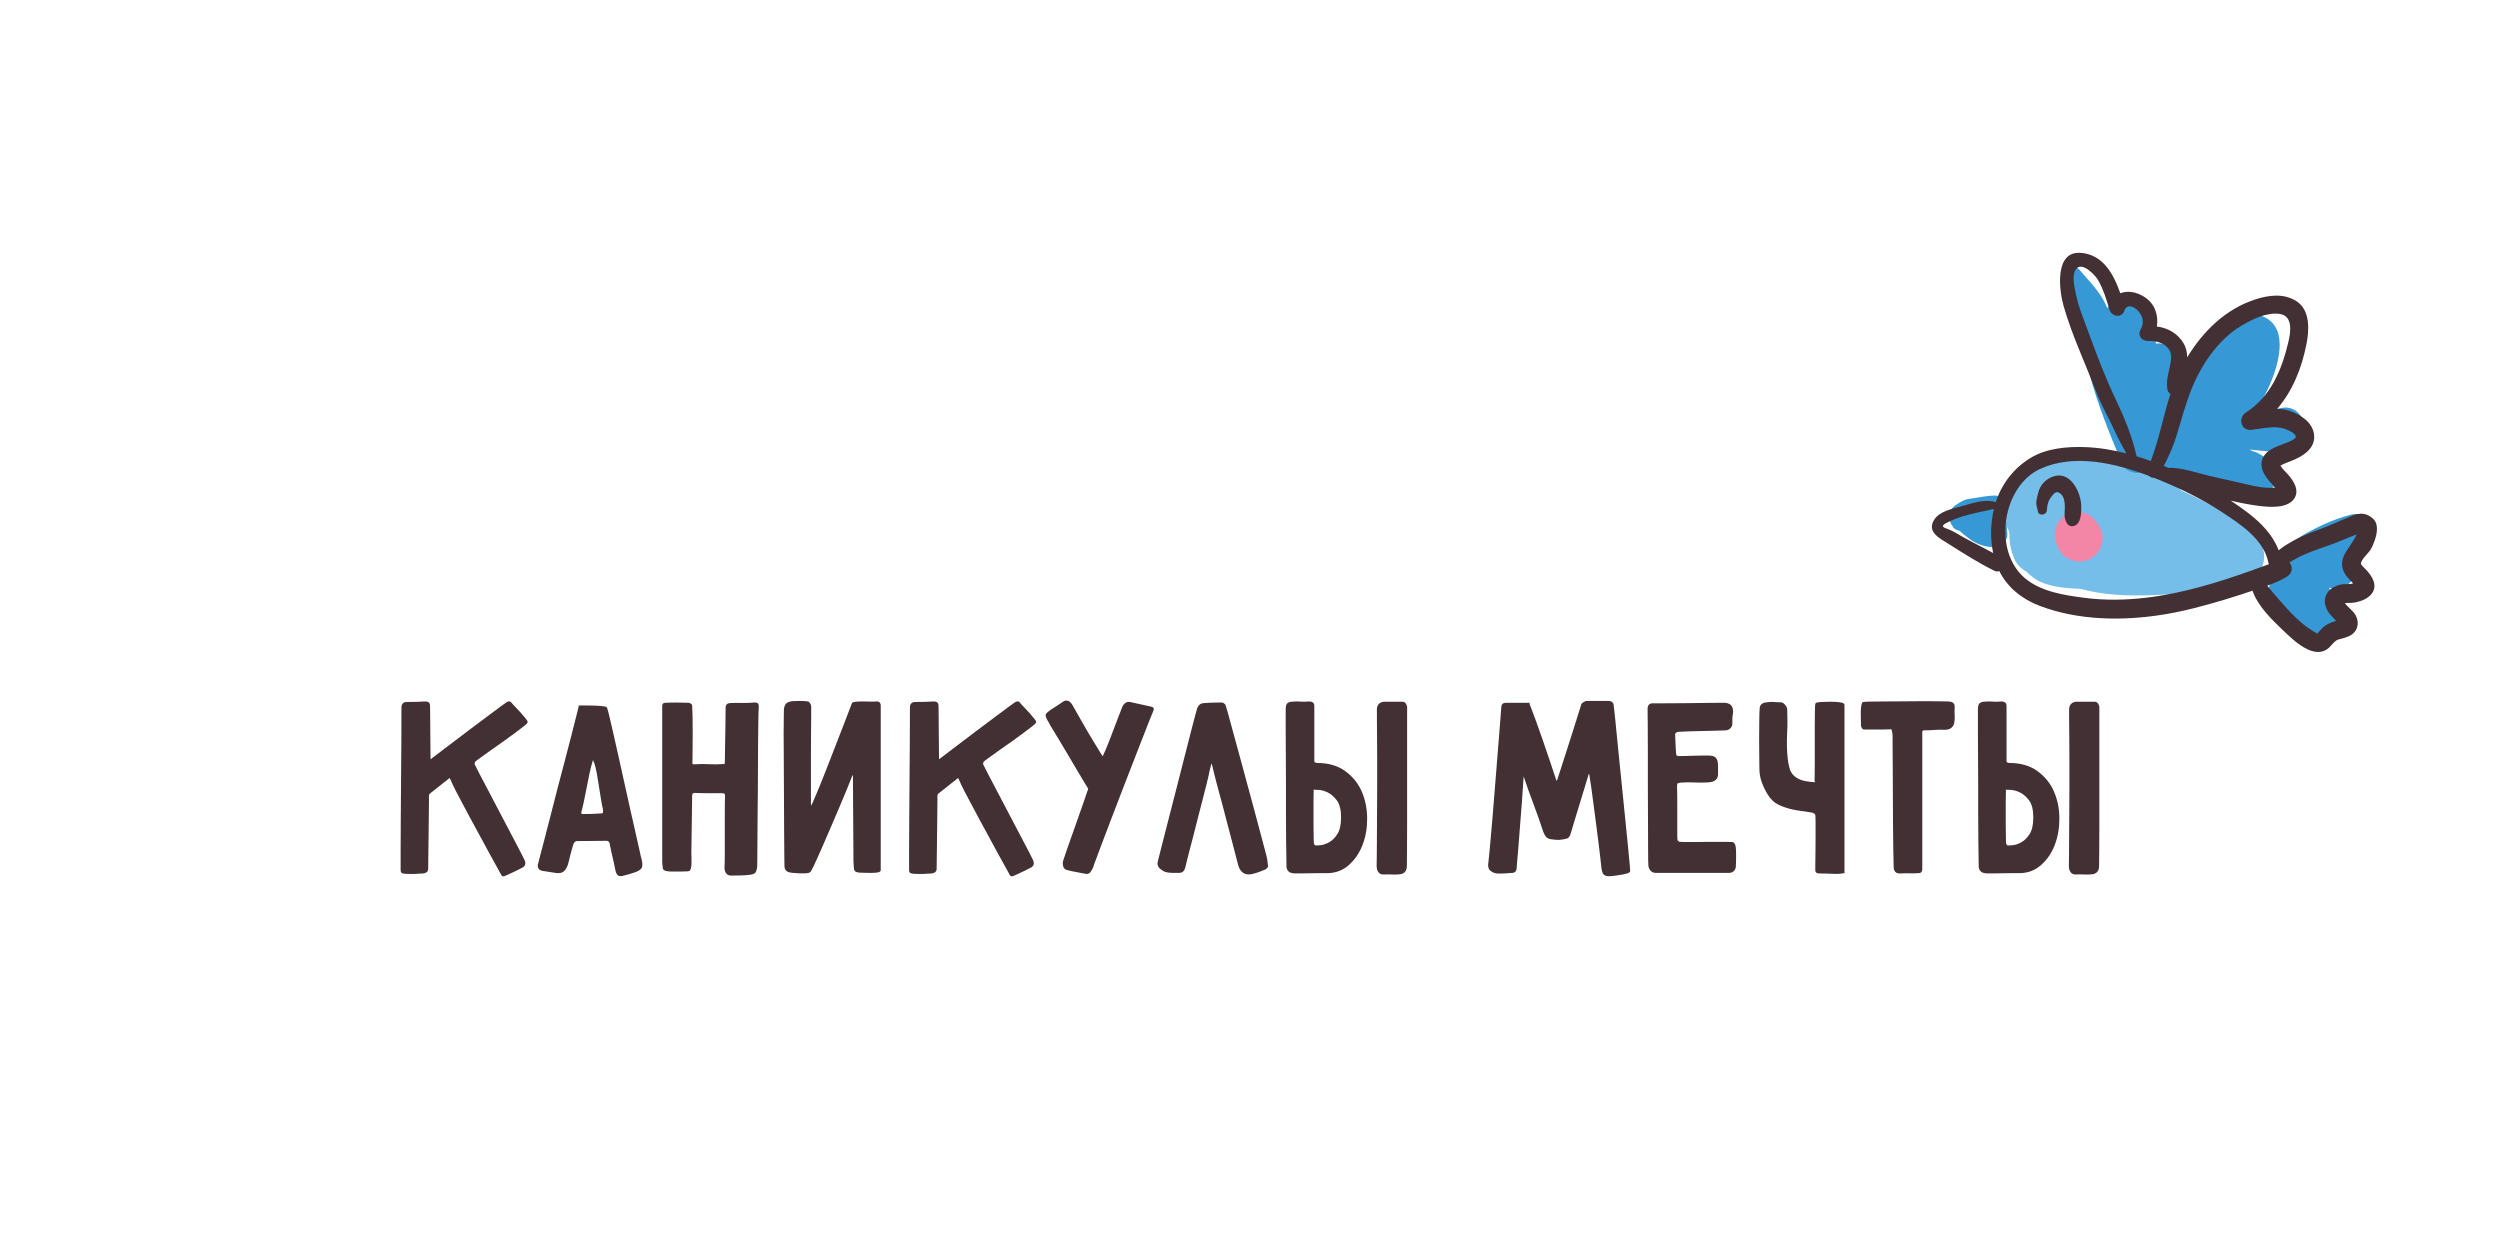 <?xml version="1.0" encoding="UTF-8"?> <!-- Creator: CorelDRAW 2017 --> <svg xmlns="http://www.w3.org/2000/svg" xmlns:xlink="http://www.w3.org/1999/xlink" xml:space="preserve" width="1402px" height="700px" style="shape-rendering:geometricPrecision; text-rendering:geometricPrecision; image-rendering:optimizeQuality; fill-rule:evenodd; clip-rule:evenodd" viewBox="0 0 1402 700"> <defs> <style type="text/css"> <![CDATA[ .str0 {stroke:#423034;stroke-width:0.9;stroke-miterlimit:22.926} .fil0 {fill:none} .fil6 {fill:none;fill-rule:nonzero} .fil2 {fill:#3698D4;fill-rule:nonzero} .fil4 {fill:#423034;fill-rule:nonzero} .fil5 {fill:#423034;fill-rule:nonzero} .fil1 {fill:#75BEE9;fill-rule:nonzero} .fil3 {fill:#F386A7;fill-rule:nonzero} ]]> </style> </defs> <g id="Слой_x0020_1">  <polygon class="fil0" points="0.22,128.31 1401.78,128.31 1401.78,540.81 0.22,540.81 "></polygon> <g id="_770371728"> <path class="fil1" d="M1260.19 295.26c-4.21,-4.35 -9.84,-7.4 -16.01,-9.74 -6.78,-3.64 -13.61,-7.18 -20.6,-10.3 -13.41,-11.16 -33.15,-16.16 -48.87,-20.1 -20.15,-5.05 -50.14,1.73 -52.01,26.95 -0.37,4.96 1.43,10.63 4.08,16.16 0.04,0.62 0.07,1.25 0.13,1.87 -0.04,4.41 0.85,8.83 2.65,13.13 1.3,3.1 3.92,5.81 7.01,7.47 1.02,1.02 2.1,2.01 3.3,2.94 7.06,5.47 18.04,6.28 26.81,6.57 24.75,6.91 53.96,2.43 79.34,0.68 10.11,-0.7 21.88,-5.1 23.56,-16.55 1.12,-7.64 -3.57,-14.23 -9.39,-19.08z"></path> <path class="fil2" d="M1272.86 232.44c-3.61,0.73 -7.19,0.88 -10.67,1.3 3.9,-5.52 7.57,-10.76 10.38,-17.18 4.65,-10.6 11.51,-31.42 -2.29,-38.53 -15.47,-7.96 -28.81,11.52 -36.46,22.2 -5.67,7.9 -7.04,18.78 -12.12,26.88 0.7,-8.55 0.89,-17.11 -0.57,-25.57 -1.16,-6.81 -6.75,-9.54 -12.07,-8.88 -0.04,-0.3 -0.09,-0.58 -0.13,-0.87 -1.26,-8.87 -3.07,-22.57 -13.33,-25.45 -6.2,-1.75 -11.51,1.26 -13.71,6.6 -0.07,-0.16 -0.13,-0.32 -0.2,-0.49 -3.78,-8.83 -9.88,-14.42 -15.84,-21.51 -2.68,-3.19 -8.21,-0.4 -7.25,3.65 4.27,18.19 8.47,36.55 13.14,54.74 4.4,17.09 11.1,33.13 17.75,49.41 2.74,6.94 9.28,7.68 14.34,4.95 1.73,0.71 3.67,0.88 5.57,0.59 4.91,2.34 10.19,3.52 15.71,4.26 5.07,0.67 10.6,1.72 15.87,2.07 2.85,1.34 5.88,2.42 8.34,3.65 6.04,3.01 12.23,5.26 18.94,3.32 6.14,-1.78 11.24,-8.86 7.39,-15.27 -2.46,-4.09 -5.26,-5.86 -9.26,-8.15 -1.62,-0.93 -3.38,-0.9 -4.68,-2.05 0,0 -0.01,0 -0.01,0 8.56,0.84 16.57,2.45 25.3,-0.93 5.59,-2.16 7.46,-9.9 4.88,-14.91 -0.3,-0.59 -0.61,-1.18 -0.92,-1.77 -4.14,-8.05 -13.42,-7.1 -18.1,-2.06z"></path> <path class="fil2" d="M1318.14 288.68c-9.49,2.54 -18.06,6.52 -26.57,11.36 -2.26,1.28 -3.82,2.99 -4.77,4.9 -1.55,0.72 -3.01,1.63 -4.3,2.83 -4.32,4.04 -5.11,8.75 -4.16,13.68 -6.4,2.99 -8.66,11.99 -1.43,17.5 7.16,5.16 11.02,13.37 18.79,18.2 8.22,5.11 20.21,-1.86 17.71,-12.04 -1.42,-5.77 -4.2,-10.79 -7.41,-15.6 6.91,2.58 14.35,-2.35 15.19,-9.93 0.32,-2.8 -0.16,-5.17 -1.2,-7.27 0.9,-0.27 1.81,-0.53 2.74,-0.76 14.49,-3.65 9.79,-26.72 -4.59,-22.87z"></path> <path class="fil2" d="M1118.55 277.9c-3.99,0.08 -7.72,0.88 -11.63,1.47 -2.26,0.34 -3.97,0.42 -6.1,1.43 -1.27,0.6 -2.47,1.45 -3.67,2.19 -5.23,3.19 -4.93,9.07 -1.81,12.35 -0.14,-0.03 -0.29,-0.05 -0.45,-0.08 0.94,1.37 2.36,2.08 3.9,2.36 0.01,0 0.02,0.02 0.03,0.03 1.72,1.54 3.55,2.96 5.39,4.35 3.64,2.78 8.86,4.93 13.46,4.74 3.86,-0.15 8.17,-2.65 8.06,-7.13 -0.05,-2.37 -0.32,-4.66 -0.73,-6.99 0.05,0.3 -0.38,-2.45 -0.35,-2 -0.13,-2.39 0.11,-0.8 -0.02,-0.6 2.94,-4.61 -0.05,-12.25 -6.08,-12.12z"></path> <path class="fil3" d="M1176.38 293.78c-1.75,-2.82 -3.96,-4.96 -7.2,-6.05 -3.23,-1.09 -6.8,-0.83 -9.84,0.7 -3.04,1.53 -5.37,4.24 -6.43,7.49 -1.04,3.17 -0.68,6.16 0.47,9.18 0.24,0.88 0.55,1.72 0.95,2.5 2.1,4.2 6.26,6.88 10.89,7.26 0.01,0 0.02,0 0.03,0 4.59,0.37 9.3,-2.01 11.75,-5.91 0,-0.01 0.01,-0.02 0.02,-0.03 1.81,-2.9 2.52,-6.36 1.84,-9.74 -0.39,-1.92 -1.27,-3.78 -2.48,-5.4z"></path> <path class="fil4" d="M1092.94 305.14c8.32,5.27 16.69,10.58 25.52,14.95 0.99,0.49 1.93,0.48 2.74,0.15 4.6,9.23 12.8,15.77 22.52,19.47 21.81,8.3 46.59,8.62 69.32,4.96 11.7,-1.88 23.01,-4.94 34.34,-8.33 5.31,-1.58 10.58,-3.3 15.82,-5.08 2.97,8.61 10.6,15.97 16.86,21.97 6.05,5.79 18.4,18.14 26.71,9.34 1.33,-1.41 2.81,-3.49 4.79,-4 2.11,-0.54 4.22,-1.07 6.18,-2.03 4.41,-2.17 5.63,-7.27 3.33,-11.45 -1.41,-2.57 -4.34,-4.45 -6.08,-6.84 0.82,-0.11 1.62,-0.18 2.46,-0.14 2.05,0.11 4.35,-0.42 6.32,-1.05 5.17,-1.64 9.63,-5.87 7.08,-11.8 -0.93,-2.18 -2.35,-4.09 -3.99,-5.78 -0.7,-0.72 -3,-2.86 -2.92,-3.37 0.38,-2.64 4.04,-5.54 5.44,-7.83 0.97,-1.59 1.77,-3.53 2.38,-5.3 1.2,-3.47 2.34,-8.96 -0.78,-11.91 -3.73,-3.56 -7.51,-3.66 -12.15,-1.75 -4.77,1.96 -9.42,4.16 -14.22,6.05 -6.25,2.47 -12.85,4.62 -18.71,7.96 -2.53,1.44 -5.55,3.16 -8.02,5.3 -3.29,-8.66 -9.73,-15.31 -17.23,-21.04 -3.15,-2.4 -6.38,-4.67 -9.67,-6.84 5.21,1.22 10.47,2.3 15.68,2.94 5.82,0.71 16.1,1.67 19.94,-4.07 3.12,-4.69 -0.41,-10.06 -3.57,-13.62 -1.32,-1.5 -3.16,-3.08 -4.14,-4.89 0.08,-0.04 0.16,-0.08 0.26,-0.14 0.57,-0.34 1.16,-0.64 1.77,-0.9 1.39,-0.59 2.82,-1.13 4.24,-1.68 6.25,-2.43 13.75,-7.03 12.52,-14.99 -1.07,-6.85 -7.57,-10.87 -13.61,-12.97 -2.22,-0.77 -4.57,-1.11 -6.98,-1.19 8.63,-10.13 13.74,-22.82 16.4,-36.42 1.52,-7.74 2.12,-18.71 -5.4,-23.74 -7.21,-4.81 -15.88,-3.63 -23.65,-1.06 -16.45,5.43 -29.03,17.81 -37.87,32.38 -0.06,-2.75 -0.58,-5.35 -1.83,-7.54 -3.39,-5.95 -8.94,-8.91 -15.17,-9.76 0.98,-6.2 -1.02,-12.63 -6.78,-16.45 -4.32,-2.87 -9.61,-3.9 -13.73,-2.18 -3.81,-10.86 -9.75,-21.86 -22.34,-22.68 -14.77,-0.96 -11.92,21.19 -9.5,29.68 4.67,16.37 12.02,31.8 18.05,47.66 3.03,7.97 7.48,15.49 11,23.28 1.82,4.03 4.06,7.92 6.17,11.86 -7.55,-1.96 -15.23,-3.24 -22.94,-3.53 -10.22,-0.39 -21.86,0.62 -30.8,6.08 -9.23,5.63 -16.17,14.42 -19.46,24.79 -6.61,-2.06 -13.72,0.89 -20.11,2.54 -4.74,1.23 -11.47,2.75 -14.35,7.18 -4.57,7.01 3.13,10.62 8.16,13.81zm106.35 -130.51c2.59,3.17 3.24,6.34 1.19,10.07 -1.86,3.41 0.57,6.71 4.27,6.52 6.17,-0.31 13.27,2.6 12.8,9.81 -0.4,5.94 -3.19,11.41 -2.06,17.42 0.22,1.18 0.88,1.98 1.71,2.42 -4.07,12.43 -6.36,25.47 -11.04,37.67 -2.63,-0.96 -5.29,-1.83 -7.96,-2.64 -2.4,-10.87 -6.68,-21.38 -11.48,-31.42 -5.97,-12.47 -11.01,-25.78 -15.74,-38.79 -2.4,-6.63 -5.26,-13.21 -6.67,-20.15 -0.79,-3.87 -2.68,-10.94 -0.17,-14.51 3.37,-4.77 10.95,3.28 12.64,6.32 2.84,5.13 4.56,10.62 6.17,16.24 1.14,3.96 6.91,5.11 8.37,0.65 1.35,-4.16 5.79,-2.31 7.97,0.39zm39.17 92.1c-7.09,-1.74 -14.17,-4.24 -21.5,-4.4 -0.31,-0.01 -0.59,0.03 -0.87,0.1 -0.88,-0.38 -1.78,-0.74 -2.68,-1.1 2.93,-5.54 5.45,-11.26 7.28,-17.3 2.45,-8.01 4.62,-16.14 7.58,-23.98 5.44,-14.36 15.19,-29.31 28.58,-37.3 6.03,-3.6 14.18,-7.73 21.49,-6.72 7.67,1.07 6.32,10.12 4.96,15.83 -3.67,15.46 -9.82,30.53 -23.69,39.41 -4.8,3.08 -2.96,10.56 3.15,9.79 6.25,-0.78 13.83,-2.79 19.84,-0.07 1.59,0.72 4.27,1.87 4.86,3.71 0.47,1.41 -3.76,3.05 -4.53,3.36 -4.89,2.01 -11.97,3.68 -14.11,9.2 -1.84,4.79 0.89,9.14 3.94,12.71 0.99,1.15 2.06,2.27 3.02,3.45 -5.44,0.6 -11.11,-0.66 -16.38,-1.93 -6.95,-1.68 -13.98,-3.06 -20.94,-4.76zm34.42 63.47c-0.51,-0.6 -0.96,-1.19 -1.38,-1.78 3.83,-1.37 7.54,-2.87 11.05,-5.05 3.32,-2.06 3.27,-5.84 1.35,-7.97 2.49,-1.37 4.91,-2.91 7.48,-4.05 4.79,-2.1 9.73,-3.82 14.68,-5.52 5.13,-1.77 10.04,-4.07 15.09,-5.95 0.14,-0.06 0.28,-0.12 0.42,-0.18 -2.92,7.36 -11.42,12.81 -6.83,21.58 1.04,1.98 2.64,3.49 4.14,5.09 0.22,0.24 0.49,0.5 0.76,0.77 -0.5,0.11 -0.99,0.25 -1.47,0.38 -0.11,-0.01 -0.4,-0.02 -0.92,0.01 -1.87,0.06 -3.93,0.01 -5.74,0.58 -8.43,2.61 -10.18,10.43 -4.27,16.98 0.95,1.04 1.91,2.06 2.87,3.09 -2.94,0.87 -5.8,1.99 -8.01,4.3 -0.69,0.72 -1.34,1.53 -2.07,2.22 -1.11,1.05 -0.15,0.85 -1,0.35 -1.92,-1.13 -3.84,-2.26 -5.63,-3.61 -3.95,-3.02 -7.5,-6.45 -10.86,-10.12 -3.31,-3.62 -6.47,-7.37 -9.66,-11.12zm-128.48 -67.37c18.99,-8.48 41.59,-3.14 60.65,4.02 0.77,0.71 1.84,1.14 2.88,1.11 0.8,0.32 1.59,0.63 2.37,0.94 12.38,5 24.45,10.9 35.66,18.22 10.37,6.79 23.47,15.23 26.12,28.28 0.07,0.37 0.19,0.7 0.33,0.99 -2.37,0.88 -4.76,1.75 -7.15,2.62 -0.41,0.05 -0.81,0.19 -1.15,0.42 -19.49,7.01 -39.52,13.23 -60.03,15.71 -11.74,1.42 -23.61,1.65 -35.38,0.09 -11.2,-1.47 -23.95,-3.38 -32.97,-10.86 -18.46,-15.32 -12.89,-51.9 8.67,-61.54zm-53.33 30.71c8.11,-4.58 18.13,-6.03 27.12,-8.11 -1.9,8 -2.15,16.61 -0.42,24.72 -5.48,-3.04 -11.16,-5.74 -16.61,-8.81 -2.85,-1.59 -6.12,-3.75 -9.17,-4.78 -2.22,-0.74 -3.6,-1.51 -0.92,-3.02z"></path> <path class="fil4" d="M1142.77 286.52c-0.17,-1.55 -0.96,-3.19 -0.84,-4.74 0.14,-1.87 0.7,-3.69 1.13,-5.52 1.09,-4.53 4.53,-7.87 8.8,-9.18 9.49,-2.9 15.2,9.34 15.3,16.72 0.04,3.42 0.07,9.76 -3.91,11.09 -3.95,1.31 -5.56,-3.44 -5.44,-6.58 0.14,-3.83 0.93,-10.29 -3.5,-12.18 -1.88,-0.81 -3.78,2.21 -4.6,3.47 -1.47,2.23 -1.6,4.12 -1.85,6.66 -0.29,2.82 -4.78,3.28 -5.09,0.26z"></path> </g> <path class="fil5" d="M241.02 426.67c0.5,-0.4 1.9,-1.45 4.2,-3.15 2.3,-1.69 5,-3.75 8.1,-6.15 3.1,-2.4 6.43,-4.92 9.98,-7.57 3.55,-2.65 6.82,-5.1 9.82,-7.35 3,-2.25 5.55,-4.15 7.65,-5.7 2.1,-1.55 3.25,-2.37 3.45,-2.48 0.2,-0.19 0.53,-0.34 0.98,-0.45 0.45,-0.1 0.77,-0.04 0.97,0.15 0.7,0.9 1.6,1.91 2.7,3 1.1,1.1 2.13,2.21 3.08,3.3 0.95,1.1 1.77,2.08 2.47,2.93 0.7,0.85 1.05,1.42 1.05,1.72 0,0.3 -0.67,0.98 -2.02,2.03 -1.35,1.05 -3.03,2.32 -5.03,3.82 -2,1.5 -4.2,3.11 -6.6,4.8 -2.4,1.7 -4.67,3.3 -6.82,4.8 -2.15,1.5 -4,2.83 -5.55,3.98 -1.55,1.15 -2.53,1.87 -2.93,2.17 -0.3,0.2 -0.52,0.56 -0.67,1.05 -0.15,0.5 -0.18,0.9 -0.08,1.2 0.4,0.9 1.38,2.83 2.93,5.78 1.55,2.95 3.35,6.37 5.4,10.27 2.05,3.9 4.2,8 6.45,12.3 2.25,4.31 4.35,8.3 6.3,12 1.95,3.71 3.57,6.8 4.87,9.3 1.3,2.51 2,3.9 2.1,4.2 0.7,1.7 0.3,2.9 -1.2,3.6 -0.5,0.3 -1.27,0.71 -2.32,1.2 -1.05,0.5 -2.15,1.03 -3.3,1.58 -1.15,0.55 -2.18,1.02 -3.08,1.42 -0.9,0.41 -1.45,0.6 -1.65,0.6 -0.3,0 -0.6,-0.25 -0.9,-0.75 -0.2,-0.3 -0.35,-0.6 -0.45,-0.9 -4.5,-8.1 -8.6,-15.6 -12.3,-22.5 -1.6,-2.89 -3.17,-5.8 -4.72,-8.7 -1.55,-2.89 -2.98,-5.57 -4.28,-8.02 -1.3,-2.45 -2.42,-4.58 -3.37,-6.38 -0.95,-1.8 -1.58,-3.04 -1.88,-3.75 -0.6,-1.39 -1.05,-2.42 -1.35,-3.07 -0.3,-0.65 -0.57,-1 -0.82,-1.05 -0.25,-0.05 -0.6,0.15 -1.05,0.6 -0.45,0.45 -1.18,1.02 -2.18,1.72 -1.4,1.1 -2.72,2.15 -3.97,3.15 -1.25,1.01 -2.58,2.06 -3.98,3.15 -0.6,0.41 -0.9,1.01 -0.9,1.8 0,2.1 -0.02,5.21 -0.07,9.3 -0.05,4.1 -0.1,8.3 -0.15,12.6 -0.05,4.31 -0.1,8.25 -0.15,11.85 -0.05,3.6 -0.08,5.96 -0.08,7.05 0,0.8 -0.22,1.35 -0.67,1.65 -0.45,0.3 -0.98,0.5 -1.58,0.6 -0.6,0 -1.47,0.05 -2.62,0.15 -1.15,0.11 -2.35,0.15 -3.6,0.15 -1.25,0 -2.4,-0.02 -3.45,-0.07 -1.05,-0.05 -1.78,-0.18 -2.18,-0.38 -0.2,-0.1 -0.32,-0.3 -0.37,-0.6 -0.05,-0.3 -0.08,-0.6 -0.08,-0.9 0,-2.2 0,-5.92 0,-11.17 0,-5.25 0.03,-11.18 0.08,-17.78 0.05,-6.6 0.1,-13.5 0.15,-20.7 0.05,-7.2 0.1,-13.8 0.15,-19.8 0.05,-6 0.07,-10.99 0.07,-15 0,-4 0,-6.15 0,-6.45 0,-1.8 0.85,-2.7 2.55,-2.7 1.7,0 3.45,-0.02 5.25,-0.07 1.8,-0.05 3.55,-0.12 5.25,-0.23 1.5,0 2.2,0.75 2.1,2.25 0,1.5 0.03,3.8 0.08,6.9 0.05,3.11 0.07,6.3 0.07,9.6 0,3.3 0.03,6.3 0.08,9 0.05,2.7 0.07,4.4 0.07,5.1z"></path> <path id="1" class="fil5" d="M325.02 396.07c0.5,0 1.55,0 3.15,0 1.6,0 3.28,0.03 5.03,0.08 1.75,0.05 3.3,0.15 4.65,0.3 1.35,0.15 2.07,0.37 2.17,0.67 0.3,0.8 0.78,2.58 1.43,5.33 0.65,2.75 1.42,6.1 2.32,10.05 0.9,3.95 1.88,8.3 2.93,13.05 1.05,4.75 2.12,9.6 3.22,14.55 1.1,4.95 2.18,9.8 3.23,14.55 1.05,4.75 2.02,9.05 2.92,12.9 0.9,3.85 1.63,7.08 2.18,9.67 0.55,2.6 0.92,4.2 1.12,4.8 0.5,2 0.55,3.45 0.15,4.35 -0.4,0.9 -1.6,1.7 -3.6,2.4 -2,0.71 -4.05,1.31 -6.15,1.8 -1.4,0.41 -2.37,0.41 -2.92,0 -0.55,-0.4 -0.98,-1.24 -1.28,-2.55 -0.5,-2.59 -1.05,-5.14 -1.65,-7.65 -0.6,-2.5 -1.15,-5.05 -1.65,-7.65 -0.3,-1.09 -1.05,-1.65 -2.25,-1.65 -2.6,0 -5.35,0.03 -8.25,0.08 -2.9,0.05 -5.7,0.07 -8.4,0.07 -0.4,0 -0.8,0.18 -1.2,0.53 -0.4,0.35 -0.7,0.72 -0.9,1.12 -0.2,0.5 -0.47,1.38 -0.82,2.63 -0.35,1.25 -0.7,2.55 -1.05,3.9 -0.35,1.35 -0.65,2.58 -0.9,3.67 -0.25,1.1 -0.43,1.76 -0.53,1.95 -0.8,2 -1.72,3.26 -2.77,3.75 -1.05,0.5 -2.58,0.56 -4.58,0.15 -1,-0.19 -1.97,-0.34 -2.92,-0.45 -0.95,-0.1 -1.93,-0.25 -2.93,-0.45 -2.3,-0.3 -3.15,-1.5 -2.55,-3.6 0.1,-0.4 0.48,-1.87 1.13,-4.42 0.65,-2.55 1.5,-5.8 2.55,-9.75 1.05,-3.95 2.2,-8.4 3.45,-13.35 1.25,-4.95 2.55,-10.02 3.9,-15.23 1.35,-5.2 2.7,-10.32 4.05,-15.37 1.35,-5.05 2.55,-9.68 3.6,-13.88 1.05,-4.2 1.95,-7.75 2.7,-10.65 0.75,-2.89 1.22,-4.8 1.42,-5.7zm6.6 31.5c-0.5,1.8 -1,3.9 -1.5,6.3 -0.5,2.4 -1,4.88 -1.5,7.43 -0.5,2.55 -1,5.05 -1.5,7.5 -0.5,2.45 -1,4.57 -1.5,6.37 -0.3,1.2 0.1,1.8 1.2,1.8 1.4,0 2.95,-0.02 4.65,-0.07 1.7,-0.05 3.25,-0.12 4.65,-0.23 1.4,0 2.2,-0.19 2.4,-0.6 0.2,-0.4 0.2,-1.24 0,-2.55 -0.3,-1.2 -0.6,-2.7 -0.9,-4.5 -0.3,-1.8 -0.6,-3.67 -0.9,-5.62 -0.3,-1.95 -0.6,-3.83 -0.9,-5.63 -0.3,-1.8 -0.55,-3.3 -0.75,-4.5 -0.5,-2.5 -0.95,-4.3 -1.35,-5.4 -0.4,-1.09 -0.72,-1.77 -0.97,-2.02 -0.25,-0.25 -0.48,-0.15 -0.68,0.3 -0.2,0.45 -0.35,0.93 -0.45,1.42z"></path> <path id="2" class="fil5" d="M385.92 488.17c-0.3,0 -0.9,0.03 -1.8,0.08 -0.9,0.05 -1.92,0.07 -3.07,0.07 -1.15,0 -2.3,0 -3.45,0 -1.15,0 -2.18,-0.04 -3.08,-0.15 -1.5,-0.19 -2.3,-0.64 -2.4,-1.35 -0.1,-0.7 -0.2,-1.8 -0.3,-3.3 0,-0.7 0,-2.37 0,-5.02 0,-2.65 0,-5.95 0,-9.9 0,-3.95 0,-8.37 0,-13.28 0,-4.9 0,-9.9 0,-15 0,-5.1 0,-10.09 0,-15 0,-4.9 0,-9.34 0,-13.35 0,-4 0,-7.35 0,-10.05 0,-2.7 0,-4.39 0,-5.1 0,-0.3 0,-0.64 0,-1.05 0,-0.4 0.15,-0.75 0.45,-1.05 0.1,-0.1 0.83,-0.17 2.18,-0.22 1.35,-0.05 2.82,-0.08 4.42,-0.08 1.6,0 3.13,0.03 4.58,0.08 1.45,0.05 2.42,0.07 2.92,0.07 0.2,0.11 0.48,0.26 0.83,0.45 0.35,0.2 0.52,0.41 0.52,0.6 0.1,1.4 0.18,3.6 0.23,6.6 0.05,3 0.07,6.13 0.07,9.38 0,3.25 -0.02,6.35 -0.07,9.3 -0.05,2.95 -0.08,5.07 -0.08,6.37 -0.2,1.31 0.3,1.91 1.5,1.8 2.9,-0.19 5.65,-0.22 8.25,-0.07 2.6,0.15 5.35,0.12 8.25,-0.08 0.1,0 0.45,-0.1 1.05,-0.3 0,-0.7 0.03,-2.42 0.08,-5.17 0.05,-2.75 0.1,-5.78 0.15,-9.08 0.05,-3.3 0.1,-6.57 0.15,-9.82 0.05,-3.25 0.07,-5.82 0.07,-7.73 0,-1.39 0.75,-2.1 2.25,-2.1 2,-0.1 4.2,-0.12 6.6,-0.07 2.4,0.05 4.6,-0.03 6.6,-0.23 0.8,-0.1 1.4,0 1.8,0.3 0.4,0.3 0.55,0.95 0.45,1.95 -0.1,1.31 -0.17,3.56 -0.22,6.75 -0.05,3.2 -0.1,6.95 -0.15,11.25 -0.05,4.31 -0.08,9 -0.08,14.1 0,5.1 -0.02,10.23 -0.07,15.38 -0.05,5.15 -0.1,10.17 -0.15,15.07 -0.05,4.91 -0.08,9.28 -0.08,13.13 0,3.85 -0.02,7.02 -0.07,9.52 -0.05,2.51 -0.08,3.95 -0.08,4.35 -0.2,1.4 -0.5,2.36 -0.9,2.85 -0.4,0.5 -1.3,0.86 -2.7,1.05 -1.6,0.2 -3.37,0.33 -5.32,0.38 -1.95,0.05 -3.73,0.07 -5.33,0.07 -1.1,0 -1.92,-0.42 -2.47,-1.27 -0.55,-0.85 -0.78,-1.98 -0.68,-3.38 0.1,-1.2 0.15,-3.52 0.15,-6.97 0,-3.45 0,-7.23 0,-11.33 0,-4.09 0,-8.14 0,-12.15 0,-4 0.05,-7.05 0.15,-9.15 0,-0.6 -0.1,-1.05 -0.3,-1.35 -0.2,-0.3 -0.7,-0.49 -1.5,-0.6 -2.6,0 -5.22,0 -7.87,0 -2.65,0 -5.28,-0.04 -7.88,-0.15 -1.2,0 -1.8,0.65 -1.8,1.95 -0.1,5.4 -0.17,10.78 -0.22,16.13 -0.05,5.35 -0.13,10.72 -0.23,16.12 0,0.8 0.03,1.76 0.08,2.85 0.05,1.1 0.05,2.15 0,3.15 -0.05,1.01 -0.18,1.88 -0.38,2.63 -0.2,0.75 -0.55,1.12 -1.05,1.12z"></path> <path id="3" class="fil5" d="M458.07 445.87c0.4,-0.9 1.18,-2.77 2.33,-5.62 1.15,-2.85 2.45,-6.12 3.9,-9.83 1.45,-3.7 2.97,-7.62 4.57,-11.77 1.6,-4.15 3.08,-7.95 4.43,-11.4 1.35,-3.45 2.47,-6.38 3.37,-8.78 0.9,-2.4 1.4,-3.7 1.5,-3.9 0.1,-0.3 0.7,-0.49 1.8,-0.6 1.1,-0.1 2.38,-0.15 3.83,-0.15 1.45,0 2.87,0.03 4.27,0.08 1.4,0.05 2.4,0.03 3,-0.08 0.8,-0.1 1.4,0 1.8,0.3 0.4,0.3 0.6,0.9 0.6,1.8 0,0.41 0,2.03 0,4.88 0,2.85 0,6.45 0,10.8 0,4.35 0,9.22 0,14.62 0,5.4 0,10.91 0,16.5 0,5.6 0,11.08 0,16.43 0,5.35 0,10.12 0,14.32 0,4.2 0,7.63 0,10.28 0,2.65 0,4.08 0,4.27 0,0.41 -0.5,0.68 -1.5,0.83 -1,0.15 -2.17,0.22 -3.52,0.22 -1.35,0 -2.65,-0.02 -3.9,-0.07 -1.25,-0.05 -2.08,-0.08 -2.48,-0.08 -1.6,-0.1 -2.47,-0.52 -2.62,-1.27 -0.15,-0.75 -0.28,-2.33 -0.38,-4.73 0,-3.19 -0.02,-6.87 -0.07,-11.02 -0.05,-4.15 -0.08,-8.4 -0.08,-12.75 0,-4.35 -0.02,-8.6 -0.07,-12.75 -0.05,-4.15 -0.08,-7.83 -0.08,-11.03 0,-0.19 -0.05,-0.47 -0.15,-0.82 -0.1,-0.35 -0.25,-0.53 -0.45,-0.53 -0.2,0 -0.47,0.43 -0.82,1.28 -0.35,0.85 -0.63,1.57 -0.83,2.17 -0.3,0.8 -1.02,2.6 -2.17,5.4 -1.15,2.81 -2.53,6.08 -4.13,9.83 -1.6,3.75 -3.3,7.72 -5.1,11.92 -1.8,4.2 -3.47,8.08 -5.02,11.63 -1.55,3.55 -2.9,6.52 -4.05,8.92 -1.15,2.4 -1.88,3.65 -2.18,3.75 -0.4,0.2 -1.15,0.33 -2.25,0.38 -1.1,0.05 -2.25,0.05 -3.45,0 -1.2,-0.05 -2.32,-0.12 -3.37,-0.23 -1.05,-0.1 -1.73,-0.19 -2.03,-0.3 -1.6,-0.4 -2.4,-1.45 -2.4,-3.15 0,-0.7 -0.02,-2.44 -0.07,-5.25 -0.05,-2.8 -0.08,-6.25 -0.08,-10.35 0,-4.09 -0.02,-8.67 -0.07,-13.72 -0.05,-5.05 -0.08,-10.2 -0.08,-15.45 0,-5.25 -0.02,-10.38 -0.07,-15.38 -0.05,-4.99 -0.08,-9.47 -0.08,-13.42 0,-3.95 0.03,-7.23 0.08,-9.83 0.05,-2.59 0.07,-4.09 0.07,-4.5 0.2,-1.39 0.6,-2.37 1.2,-2.92 0.6,-0.55 1.6,-0.93 3,-1.13 1.4,-0.1 2.88,-0.15 4.43,-0.15 1.55,0 3.02,0.11 4.42,0.3 0.3,0.11 0.63,0.48 0.98,1.13 0.35,0.65 0.47,1.23 0.37,1.72 0,0.5 0,2.03 0,4.58 0,2.55 -0.02,5.6 -0.07,9.15 -0.05,3.55 -0.08,7.4 -0.08,11.55 0,4.15 0,8.1 0,11.85 0,3.75 0,7 0,9.75 0,2.75 0,4.57 0,5.47 0,0.3 0,0.95 0,1.95 0,1.01 0.15,1.5 0.45,1.5 0.3,0 0.8,-0.79 1.5,-2.4 0.7,-1.6 1.3,-3 1.8,-4.2z"></path> <path id="4" class="fil5" d="M526.17 426.67c0.5,-0.4 1.9,-1.45 4.2,-3.15 2.3,-1.69 5,-3.75 8.1,-6.15 3.1,-2.4 6.43,-4.92 9.98,-7.57 3.55,-2.65 6.82,-5.1 9.82,-7.35 3,-2.25 5.55,-4.15 7.65,-5.7 2.1,-1.55 3.25,-2.37 3.45,-2.48 0.2,-0.19 0.53,-0.34 0.98,-0.45 0.45,-0.1 0.77,-0.04 0.97,0.15 0.7,0.9 1.6,1.91 2.7,3 1.1,1.1 2.13,2.21 3.08,3.3 0.95,1.1 1.77,2.08 2.47,2.93 0.7,0.85 1.05,1.42 1.05,1.72 0,0.3 -0.67,0.98 -2.02,2.03 -1.35,1.05 -3.03,2.32 -5.03,3.82 -2,1.5 -4.2,3.11 -6.6,4.8 -2.4,1.7 -4.67,3.3 -6.82,4.8 -2.15,1.5 -4,2.83 -5.55,3.98 -1.55,1.15 -2.53,1.87 -2.93,2.17 -0.3,0.2 -0.52,0.56 -0.67,1.05 -0.15,0.5 -0.18,0.9 -0.08,1.2 0.4,0.9 1.38,2.83 2.93,5.78 1.55,2.95 3.35,6.37 5.4,10.27 2.05,3.9 4.2,8 6.45,12.3 2.25,4.31 4.35,8.3 6.3,12 1.95,3.71 3.57,6.8 4.87,9.3 1.3,2.51 2,3.9 2.1,4.2 0.7,1.7 0.3,2.9 -1.2,3.6 -0.5,0.3 -1.27,0.71 -2.32,1.2 -1.05,0.5 -2.15,1.03 -3.3,1.58 -1.15,0.55 -2.18,1.02 -3.08,1.42 -0.9,0.41 -1.45,0.6 -1.65,0.6 -0.3,0 -0.6,-0.25 -0.9,-0.75 -0.2,-0.3 -0.35,-0.6 -0.45,-0.9 -4.5,-8.1 -8.6,-15.6 -12.3,-22.5 -1.6,-2.89 -3.17,-5.8 -4.72,-8.7 -1.55,-2.89 -2.98,-5.57 -4.28,-8.02 -1.3,-2.45 -2.42,-4.58 -3.37,-6.38 -0.95,-1.8 -1.58,-3.04 -1.88,-3.75 -0.6,-1.39 -1.05,-2.42 -1.35,-3.07 -0.3,-0.65 -0.57,-1 -0.82,-1.05 -0.25,-0.05 -0.6,0.15 -1.05,0.6 -0.45,0.45 -1.18,1.02 -2.18,1.72 -1.4,1.1 -2.72,2.15 -3.97,3.15 -1.25,1.01 -2.58,2.06 -3.98,3.15 -0.6,0.41 -0.9,1.01 -0.9,1.8 0,2.1 -0.02,5.21 -0.07,9.3 -0.05,4.1 -0.1,8.3 -0.15,12.6 -0.05,4.31 -0.1,8.25 -0.15,11.85 -0.05,3.6 -0.08,5.96 -0.08,7.05 0,0.8 -0.22,1.35 -0.67,1.65 -0.45,0.3 -0.98,0.5 -1.58,0.6 -0.6,0 -1.47,0.05 -2.62,0.15 -1.15,0.11 -2.35,0.15 -3.6,0.15 -1.25,0 -2.4,-0.02 -3.45,-0.07 -1.05,-0.05 -1.78,-0.18 -2.18,-0.38 -0.2,-0.1 -0.32,-0.3 -0.37,-0.6 -0.05,-0.3 -0.08,-0.6 -0.08,-0.9 0,-2.2 0,-5.92 0,-11.17 0,-5.25 0.03,-11.18 0.08,-17.78 0.05,-6.6 0.1,-13.5 0.15,-20.7 0.05,-7.2 0.1,-13.8 0.15,-19.8 0.05,-6 0.07,-10.99 0.07,-15 0,-4 0,-6.15 0,-6.45 0,-1.8 0.85,-2.7 2.55,-2.7 1.7,0 3.45,-0.02 5.25,-0.07 1.8,-0.05 3.55,-0.12 5.25,-0.23 1.5,0 2.2,0.75 2.1,2.25 0,1.5 0.03,3.8 0.08,6.9 0.05,3.11 0.07,6.3 0.07,9.6 0,3.3 0.03,6.3 0.08,9 0.05,2.7 0.07,4.4 0.07,5.1z"></path> <path id="5" class="fil5" d="M618.42 424.72c0.2,0 0.8,-1.17 1.8,-3.52 1,-2.35 2.1,-5.1 3.3,-8.25 1.2,-3.15 2.4,-6.3 3.6,-9.45 1.2,-3.15 2.1,-5.48 2.7,-6.98 1,-2.1 2.5,-2.85 4.5,-2.25 1.8,0.41 3.63,0.8 5.48,1.2 1.85,0.41 3.67,0.8 5.47,1.2 1.3,0.2 1.65,0.86 1.05,1.95 -0.3,0.6 -1.22,2.88 -2.77,6.83 -1.55,3.95 -3.45,8.82 -5.7,14.62 -2.25,5.81 -4.7,12.11 -7.35,18.9 -2.65,6.8 -5.15,13.31 -7.5,19.5 -2.35,6.2 -4.43,11.68 -6.23,16.43 -1.8,4.75 -3,7.98 -3.6,9.67 -0.4,1.5 -1.1,2.96 -2.1,4.35 -0.2,0.2 -0.47,0.38 -0.82,0.53 -0.35,0.15 -0.68,0.22 -0.98,0.22 -1.8,-0.4 -3.62,-0.75 -5.47,-1.05 -1.85,-0.3 -3.68,-0.7 -5.48,-1.2 -0.8,-0.19 -1.35,-0.77 -1.65,-1.72 -0.3,-0.95 -0.3,-1.92 0,-2.93 0.3,-0.9 0.78,-2.32 1.43,-4.27 0.65,-1.95 1.42,-4.17 2.32,-6.68 0.9,-2.5 1.85,-5.17 2.85,-8.02 1,-2.85 1.98,-5.63 2.93,-8.33 0.95,-2.7 1.82,-5.2 2.62,-7.5 0.8,-2.29 1.45,-4.2 1.95,-5.7 -0.5,-0.79 -1.4,-2.27 -2.7,-4.42 -1.3,-2.15 -2.77,-4.62 -4.42,-7.43 -1.65,-2.8 -3.38,-5.72 -5.18,-8.77 -1.8,-3.05 -3.47,-5.85 -5.02,-8.4 -1.55,-2.55 -2.83,-4.65 -3.83,-6.3 -1,-1.65 -1.5,-2.52 -1.5,-2.63 -1,-1.8 -1.42,-2.95 -1.27,-3.45 0.15,-0.49 1.07,-1.35 2.77,-2.55 1.2,-0.79 2.38,-1.54 3.53,-2.25 1.15,-0.7 2.27,-1.45 3.37,-2.25 1.6,-1 3.05,-0.49 4.35,1.5 0.3,0.5 0.9,1.55 1.8,3.15 0.9,1.61 1.98,3.5 3.23,5.7 1.25,2.21 2.57,4.5 3.97,6.9 1.4,2.4 2.73,4.61 3.98,6.6 1.25,2 2.27,3.68 3.07,5.03 0.8,1.35 1.3,2.02 1.5,2.02z"></path> <path id="6" class="fil5" d="M677.37 434.77c-0.2,0.9 -0.6,2.58 -1.2,5.03 -0.6,2.45 -1.32,5.28 -2.17,8.47 -0.85,3.2 -1.73,6.6 -2.63,10.2 -0.9,3.6 -1.77,7.05 -2.62,10.35 -0.85,3.3 -1.63,6.28 -2.33,8.93 -0.7,2.65 -1.2,4.62 -1.5,5.92 -0.3,1.4 -0.57,2.48 -0.82,3.23 -0.25,0.75 -0.6,1.3 -1.05,1.65 -0.45,0.35 -1.05,0.52 -1.8,0.52 -0.75,0 -1.88,0 -3.38,0 -1.2,0 -2.32,-0.1 -3.37,-0.3 -1.05,-0.19 -2.08,-0.7 -3.08,-1.5 -1.6,-1.09 -2.15,-2.5 -1.65,-4.2 0.2,-0.79 0.85,-3.37 1.95,-7.72 1.1,-4.35 2.45,-9.63 4.05,-15.83 1.6,-6.19 3.3,-12.82 5.1,-19.87 1.8,-7.05 3.48,-13.62 5.03,-19.73 1.55,-6.1 2.87,-11.25 3.97,-15.45 1.1,-4.2 1.75,-6.6 1.95,-7.2 0.2,-0.49 0.53,-1 0.98,-1.5 0.45,-0.49 0.92,-0.79 1.42,-0.9 0.5,-0.1 1.28,-0.17 2.33,-0.22 1.05,-0.05 2.15,-0.1 3.3,-0.15 1.15,-0.05 2.22,-0.08 3.22,-0.08 1,0 1.7,0 2.1,0 0.3,0 0.63,0.13 0.98,0.38 0.35,0.25 0.57,0.48 0.67,0.67 0.3,0.8 0.83,2.58 1.58,5.33 0.75,2.75 1.67,6.12 2.77,10.12 1.1,4.01 2.3,8.4 3.6,13.2 1.3,4.8 2.63,9.71 3.98,14.7 1.35,5 2.67,9.88 3.97,14.63 1.3,4.75 2.45,9.05 3.45,12.9 1,3.85 1.85,7.05 2.55,9.6 0.7,2.55 1.1,4.08 1.2,4.57 0.2,0.8 0.35,1.68 0.45,2.63 0.1,0.95 0.2,1.83 0.3,2.62 0,0.2 -0.12,0.43 -0.37,0.68 -0.25,0.25 -0.48,0.48 -0.68,0.67 -1.2,0.5 -2.4,0.98 -3.6,1.43 -1.2,0.45 -2.45,0.82 -3.75,1.12 -1.9,0.5 -3.5,0.33 -4.8,-0.52 -1.3,-0.85 -2.2,-2.28 -2.7,-4.28 -0.3,-1 -0.75,-2.72 -1.35,-5.17 -0.6,-2.45 -1.32,-5.25 -2.17,-8.4 -0.85,-3.15 -1.73,-6.48 -2.63,-9.98 -0.9,-3.49 -1.77,-6.85 -2.62,-10.05 -0.85,-3.19 -1.63,-6.07 -2.33,-8.62 -0.7,-2.55 -1.2,-4.43 -1.5,-5.63 -0.4,-1.39 -0.75,-2.8 -1.05,-4.2 -0.3,-1.39 -0.65,-2.85 -1.05,-4.35 -0.2,-1 -0.42,-1.35 -0.67,-1.05 -0.25,0.3 -0.5,0.9 -0.75,1.8 -0.25,0.9 -0.5,1.91 -0.75,3 -0.25,1.1 -0.43,1.95 -0.53,2.55z"></path> <path id="7" class="fil5" d="M721.47 397.42c0,-1.09 0.2,-1.92 0.6,-2.47 0.4,-0.55 1.15,-0.87 2.25,-0.98 1.9,-0.19 3.55,-0.22 4.95,-0.07 1.4,0.15 3.05,0.12 4.95,-0.08 0.7,0 1.28,0.15 1.73,0.45 0.45,0.3 0.67,0.9 0.67,1.8 0,1.7 0,4.1 0,7.2 0,3.11 0,6.23 0,9.38 0,3.15 0,6.03 0,8.62 0,2.6 0,4.2 0,4.8 -0.2,1.4 0.45,2.15 1.95,2.25 6.3,0 11.5,1.5 15.6,4.5 4.1,3 7.13,6.75 9.08,11.25 1.95,4.5 2.95,9.41 3,14.7 0.05,5.3 -0.78,10.2 -2.48,14.7 -1.7,4.5 -4.22,8.25 -7.57,11.25 -3.35,3 -7.38,4.5 -12.08,4.5 -1.2,0 -2.77,0 -4.72,0 -1.95,0 -3.93,0.03 -5.93,0.08 -2,0.05 -3.82,0.07 -5.47,0.07 -1.65,0 -2.73,-0.04 -3.23,-0.15 -1.6,-0.3 -2.55,-1.24 -2.85,-2.85 0,-0.4 -0.02,-1.97 -0.07,-4.72 -0.05,-2.75 -0.1,-6.23 -0.15,-10.43 -0.05,-4.2 -0.08,-8.95 -0.08,-14.25 0,-5.29 0,-10.65 0,-16.05 0,-5.4 -0.02,-10.69 -0.07,-15.9 -0.05,-5.2 -0.08,-9.82 -0.08,-13.87 0,-4.05 0,-7.32 0,-9.83 0,-2.5 0,-3.79 0,-3.9zm15 45c-0.1,0 -0.17,0.65 -0.22,1.95 -0.05,1.31 -0.08,2.96 -0.08,4.95 0,2 0,4.2 0,6.6 0,2.4 0,4.7 0,6.9 0,2.21 0.03,4.2 0.08,6 0.05,1.8 0.07,3.05 0.07,3.75 0,0.41 0.13,0.8 0.38,1.2 0.25,0.41 0.47,0.65 0.67,0.75 0.4,0.11 1.43,0.08 3.08,-0.07 1.65,-0.15 3.37,-0.72 5.17,-1.73 1.8,-1 3.4,-2.59 4.8,-4.8 1.4,-2.2 2.1,-5.4 2.1,-9.6 0,-4.3 -0.82,-7.54 -2.47,-9.75 -1.65,-2.2 -3.45,-3.75 -5.4,-4.65 -1.95,-0.9 -3.78,-1.37 -5.48,-1.42 -1.7,-0.05 -2.6,-0.08 -2.7,-0.08zm36.15 -43.8c-0.2,-2.8 0.95,-4.35 3.45,-4.65 0.6,0 1.43,0 2.48,0 1.05,0 2.1,0 3.15,0 1.05,0 2,0 2.85,0 0.85,0 1.47,0 1.87,0 0.8,0 1.38,0.35 1.73,1.05 0.35,0.71 0.52,1.16 0.52,1.35 0,0.71 0,3.26 0,7.65 0,4.4 0,9.75 0,16.05 0,6.3 0,13.08 0,20.33 0,7.25 0,14.05 0,20.4 0,6.35 -0.02,11.82 -0.07,16.42 -0.05,4.61 -0.08,7.35 -0.08,8.25 0,2.6 -1.1,4.05 -3.3,4.35 -1.6,0.2 -3.17,0.26 -4.72,0.15 -1.55,-0.1 -3.13,-0.1 -4.73,0 -1.1,0 -1.92,-0.4 -2.47,-1.2 -0.55,-0.79 -0.83,-1.84 -0.83,-3.15 0,-0.7 0.03,-2.44 0.08,-5.25 0.05,-2.8 0.07,-6.22 0.07,-10.27 0,-4.05 0.03,-8.6 0.08,-13.65 0.05,-5.05 0.07,-10.15 0.07,-15.3 0,-5.15 0,-10.2 0,-15.15 0,-4.95 -0.02,-9.38 -0.07,-13.28 -0.05,-3.9 -0.08,-7.12 -0.08,-9.67 0,-2.55 0,-4.02 0,-4.43z"></path> <path id="8" class="fil5" d="M857.07 394.57c0.1,0 0.53,0.98 1.28,2.93 0.75,1.95 1.67,4.42 2.77,7.42 1.1,3 2.25,6.26 3.45,9.75 1.2,3.5 2.33,6.8 3.38,9.9 1.05,3.11 1.95,5.78 2.7,8.03 0.75,2.25 1.17,3.52 1.27,3.82 0.3,1.1 0.6,1.76 0.9,1.95 0.3,0.2 0.65,-0.25 1.05,-1.35 0.2,-0.6 0.8,-2.44 1.8,-5.55 1,-3.1 2.18,-6.75 3.53,-10.95 1.35,-4.2 2.75,-8.59 4.2,-13.2 1.45,-4.6 2.72,-8.65 3.82,-12.15 0.1,-0.4 0.55,-0.79 1.35,-1.2 0.4,-0.19 0.75,-0.34 1.05,-0.45l12.9 0 0.9 0.3c0.2,0.2 0.43,0.38 0.68,0.53 0.25,0.15 0.37,0.42 0.37,0.82 0.2,1.5 0.48,4.01 0.83,7.5 0.35,3.5 0.75,7.55 1.2,12.15 0.45,4.61 0.95,9.6 1.5,15 0.55,5.4 1.1,10.8 1.65,16.2 0.55,5.4 1.07,10.63 1.57,15.68 0.5,5.05 0.95,9.52 1.35,13.42 0.4,3.9 0.7,7.08 0.9,9.53 0.2,2.45 0.3,3.72 0.3,3.82 0,0.3 -0.37,0.58 -1.12,0.83 -0.75,0.25 -1.65,0.48 -2.7,0.67 -1.05,0.2 -2.15,0.38 -3.3,0.53 -1.15,0.15 -2.13,0.27 -2.93,0.37 -2,0.2 -3.32,-0.02 -3.97,-0.67 -0.65,-0.65 -1.08,-1.98 -1.28,-3.98 -0.1,-1.09 -0.3,-2.92 -0.6,-5.47 -0.3,-2.55 -0.65,-5.48 -1.05,-8.78 -0.4,-3.3 -0.85,-6.79 -1.35,-10.5 -0.5,-3.7 -0.97,-7.3 -1.42,-10.8 -0.45,-3.49 -0.88,-6.67 -1.28,-9.52 -0.4,-2.85 -0.75,-5.13 -1.05,-6.83 -0.2,-0.9 -0.42,-1.27 -0.67,-1.12 -0.25,0.15 -0.48,0.57 -0.68,1.27 -0.6,2 -1.45,4.8 -2.55,8.4 -1.1,3.6 -2.2,7.2 -3.3,10.8 -1.1,3.6 -2.07,6.8 -2.92,9.6 -0.85,2.81 -1.33,4.4 -1.43,4.8 -0.2,0.3 -0.4,0.63 -0.6,0.98 -0.2,0.35 -0.4,0.57 -0.6,0.67 -1.8,0.5 -3.32,0.78 -4.57,0.83 -1.25,0.05 -2.83,-0.08 -4.73,-0.38 -1.1,-0.19 -1.9,-0.62 -2.4,-1.27 -0.5,-0.65 -0.95,-1.47 -1.35,-2.48 -1.7,-5.2 -3.52,-10.37 -5.47,-15.52 -1.95,-5.15 -3.78,-10.28 -5.48,-15.38 0,0 -0.05,-0.15 -0.15,-0.45 -0.1,-0.3 -0.2,-0.49 -0.3,-0.6 -0.1,-0.1 -0.22,0 -0.37,0.3 -0.15,0.3 -0.23,0.95 -0.23,1.95 -0.1,1.01 -0.22,2.78 -0.37,5.33 -0.15,2.55 -0.35,5.47 -0.6,8.77 -0.25,3.3 -0.53,6.8 -0.83,10.5 -0.3,3.71 -0.57,7.25 -0.82,10.65 -0.25,3.41 -0.5,6.45 -0.75,9.15 -0.25,2.7 -0.43,4.76 -0.53,6.15 -0.2,1.2 -0.85,1.8 -1.95,1.8 -1.4,0.11 -2.85,0.2 -4.35,0.3 -1.5,0.11 -2.95,0.11 -4.35,0 -1.4,-0.19 -2.55,-0.72 -3.45,-1.57 -0.9,-0.85 -1.15,-2.33 -0.75,-4.43 0.1,-0.79 0.35,-3.3 0.75,-7.5 0.4,-4.2 0.85,-9.3 1.35,-15.3 0.5,-6 1.03,-12.47 1.58,-19.42 0.55,-6.95 1.07,-13.5 1.57,-19.65 0.5,-6.15 0.93,-11.5 1.28,-16.05 0.35,-4.55 0.57,-7.47 0.67,-8.78 0,-1.39 0.7,-2.1 2.1,-2.1 1,0 2.2,0 3.6,0 1.4,0 2.75,0 4.05,0 1.3,0 2.4,0 3.3,0 0.9,0 1.45,0 1.65,0z"></path> <path id="9" class="fil5" d="M940.32 410.05c-0.2,0.1 -0.47,0.32 -0.82,0.68 -0.35,0.34 -0.53,0.62 -0.53,0.82 0.1,2 0.18,3.98 0.23,5.87 0.05,1.9 0.17,3.85 0.37,5.85 0,0.21 0.18,0.45 0.53,0.75 0.35,0.3 0.62,0.45 0.82,0.45 1.5,0 3.08,-0.02 4.73,-0.07 1.65,-0.05 3.25,-0.1 4.8,-0.15 1.55,-0.05 3,-0.08 4.35,-0.08 1.35,0 2.47,0 3.37,0 1.8,0 3.03,0.36 3.68,1.05 0.65,0.7 1.02,1.75 1.12,3.18 0,1.1 0.03,2.2 0.08,3.3 0.05,1.1 0.02,2.2 -0.08,3.3 -0.3,2 -1.9,3.1 -4.8,3.3 -2.5,0.2 -5.1,0.22 -7.8,0.07 -2.7,-0.15 -5.3,-0.12 -7.8,0.08 -1.2,0.1 -1.92,0.33 -2.17,0.67 -0.25,0.35 -0.38,1.13 -0.38,2.36 0.1,2.1 0.15,4.74 0.15,7.95 0,3.19 0,6.34 0,9.39 0,3.06 0,5.78 0,8.2 0,2.4 0.05,3.8 0.15,4.2 0.1,0.3 0.33,0.6 0.68,0.9 0.35,0.3 0.67,0.45 0.97,0.45 2.1,0.11 4.68,0.13 7.73,0.08 3.05,-0.05 6.02,-0.08 8.92,-0.08l10.2 0c0.8,0.11 1.6,0.13 2.4,0.08 0.8,-0.05 1.35,0.63 1.65,2 0.1,0.4 0.18,1.12 0.23,2.15 0.05,1.05 0.07,2.18 0.07,3.35 0,1.2 -0.02,2.32 -0.07,3.42 -0.05,1.11 -0.08,1.83 -0.08,2.23 0,0.8 -0.27,1.52 -0.82,2.15 -0.55,0.65 -1.28,1.02 -2.18,1.12 -0.6,0 -2.02,0 -4.27,0 -2.25,0 -4.88,0 -7.88,0 -3,0 -6.17,0 -9.52,0 -3.35,0 -6.45,0 -9.3,0 -2.85,0 -5.28,0 -7.28,0 -2,0 -3.1,0 -3.3,0 -1,0 -1.82,-0.34 -2.47,-1.05 -0.65,-0.7 -1.03,-1.54 -1.13,-2.55 -0.1,-1.2 -0.15,-4.09 -0.15,-8.7 0,-4.6 -0.02,-10 -0.07,-16.2 -0.05,-6.19 -0.08,-12.82 -0.08,-19.87 0,-7.05 0,-13.62 0,-19.73 0,-6.1 -0.02,-11.32 -0.07,-15.67 -0.05,-4.35 -0.08,-6.93 -0.08,-7.73 0,-1.8 0.8,-2.7 2.4,-2.7 1.2,0 3.53,0 6.98,0 3.45,0 7.22,-0.02 11.32,-0.07 4.1,-0.05 8.1,-0.1 12,-0.15 3.9,-0.05 6.9,-0.08 9,-0.08 4.1,-0.19 5.85,1.76 5.25,5.85 -0.2,0.83 -0.3,1.65 -0.3,2.51 0,0.84 0,1.67 0,2.47 0.1,1 -0.2,1.88 -0.9,2.63 -0.7,0.75 -1.6,1.12 -2.7,1.12 -0.2,0 -0.97,0.02 -2.32,0.08 -1.35,0.04 -2.98,0.09 -4.88,0.15 -1.9,0.04 -3.97,0.09 -6.22,0.15 -2.25,0.04 -4.33,0.09 -6.23,0.15 -1.9,0.04 -3.55,0.12 -4.95,0.22 -1.4,0.1 -2.25,0.15 -2.55,0.15z"></path> <path id="10" class="fil5" d="M1033.92 488.92c0,0.3 -0.55,0.5 -1.65,0.6 -1.1,0.11 -2.4,0.13 -3.9,0.08 -1.5,-0.05 -3.02,-0.1 -4.57,-0.15 -1.55,-0.05 -2.83,-0.08 -3.83,-0.08 -1,0 -1.5,-0.45 -1.5,-1.35 0,-0.9 0,-1.95 0,-3.15 0,-1.3 0.03,-3.32 0.08,-6.07 0.05,-2.75 0.07,-5.6 0.07,-8.55 0,-2.95 0,-5.7 0,-8.25 0,-2.55 -0.05,-4.28 -0.15,-5.18 0,-0.19 -0.22,-0.47 -0.67,-0.82 -0.45,-0.35 -0.88,-0.57 -1.28,-0.68 -2.1,-0.4 -4.2,-0.72 -6.3,-0.97 -2.1,-0.25 -4.15,-0.63 -6.15,-1.13 -2.6,-0.7 -4.9,-1.54 -6.9,-2.55 -2,-1 -3.8,-2.74 -5.4,-5.25 -1.3,-2.1 -2.37,-4.27 -3.22,-6.52 -0.85,-2.25 -1.33,-4.62 -1.43,-7.13 0,-1 -0.02,-3.17 -0.07,-6.52 -0.05,-3.35 -0.08,-6.95 -0.08,-10.8 0,-3.85 0.03,-7.45 0.08,-10.8 0.05,-3.35 0.12,-5.48 0.22,-6.38 0.1,-1.9 1.4,-2.89 3.9,-3 1.4,-0.19 2.58,-0.25 3.53,-0.15 0.95,0.11 2.12,0.15 3.52,0.15 0.8,-0.1 1.58,0.26 2.33,1.05 0.75,0.8 1.17,1.65 1.27,2.55 0.2,4.61 0.18,9.23 -0.07,13.88 -0.25,4.65 -0.13,9.27 0.37,13.87 0.2,2 0.6,3.98 1.2,5.93 0.6,1.95 1.85,3.57 3.75,4.87 1.6,1.01 3.3,1.68 5.1,2.03 1.8,0.35 3.7,0.57 5.7,0.67 0.1,0 0.18,-1.07 0.23,-3.22 0.05,-2.15 0.07,-4.85 0.07,-8.1 0,-3.25 0,-6.78 0,-10.58 0,-3.79 0,-7.32 0,-10.57 0,-3.25 0.03,-6 0.08,-8.25 0.05,-2.25 0.12,-3.48 0.22,-3.68 0.2,-0.3 1.1,-0.49 2.7,-0.6 1.6,-0.1 3.35,-0.15 5.25,-0.15 1.9,0 3.6,0.11 5.1,0.3 1.5,0.2 2.3,0.5 2.4,0.9 0,0.2 0,1.63 0,4.28 0,2.65 0,6.1 0,10.35 0,4.25 0,9.07 0,14.47 0,5.4 0,10.93 0,16.58 0,5.65 0,11.22 0,16.72 0,5.51 0,10.46 0,14.85 0,4.4 0,8.1 0,11.1 0,3 0,4.8 0,5.4z"></path> <path id="11" class="fil5" d="M1044.87 394.12c0.4,-0.1 1.83,-0.17 4.28,-0.22 2.45,-0.05 5.37,-0.08 8.77,-0.08 3.41,0 7.03,-0.02 10.88,-0.07 3.85,-0.05 7.47,-0.08 10.87,-0.08 3.41,0 6.3,0.03 8.7,0.08 2.4,0.05 3.8,0.07 4.2,0.07 1.31,0.11 2.18,0.38 2.63,0.83 0.45,0.45 0.63,1.32 0.52,2.62 -0.1,1.31 -0.1,2.58 0,3.83 0.11,1.25 0.05,2.52 -0.15,3.82 -0.4,2.6 -2.05,3.9 -4.95,3.9 -1.99,-0.1 -3.92,-0.07 -5.77,0.08 -1.85,0.15 -3.78,0.22 -5.78,0.22 -1.09,0 -1.6,0.56 -1.5,1.65 0,1.31 0,4.01 0,8.1 0,4.1 0,8.88 0,14.33 0,5.45 0,11.22 0,17.32 0,6.11 0,11.78 0,17.03 0,5.25 0,9.72 0,13.42 0,3.71 0,5.9 0,6.6 0,1.1 -0.55,1.65 -1.65,1.65 -1.69,0.11 -3.37,0.13 -5.02,0.08 -1.65,-0.05 -3.33,-0.03 -5.03,0.07 -2.29,0.2 -3.45,-0.9 -3.45,-3.3 -0.1,-2.29 -0.17,-5.7 -0.22,-10.2 -0.05,-4.5 -0.1,-9.45 -0.15,-14.85 -0.05,-5.4 -0.08,-10.9 -0.08,-16.5 0,-5.59 -0.02,-10.72 -0.07,-15.37 -0.05,-4.65 -0.08,-8.45 -0.08,-11.4 0,-2.95 0,-4.43 0,-4.43 0,-0.9 -0.04,-1.69 -0.15,-2.4 -0.1,-0.6 -0.22,-1.15 -0.37,-1.65 -0.15,-0.49 -0.38,-0.75 -0.68,-0.75 -0.3,0 -1.07,0.03 -2.32,0.08 -1.25,0.05 -2.67,0.07 -4.28,0.07 -1.6,0 -3.22,0 -4.87,0 -1.65,0 -2.98,0 -3.98,0 -0.2,0 -0.42,-0.22 -0.67,-0.67 -0.25,-0.45 -0.38,-0.78 -0.38,-0.98 0,-0.7 -0.02,-1.69 -0.07,-3 -0.05,-1.3 -0.08,-2.62 -0.08,-3.97 0,-1.35 0.08,-2.6 0.23,-3.75 0.15,-1.15 0.37,-1.88 0.67,-2.18z"></path> <path id="12" class="fil5" d="M1109.67 397.42c0,-1.09 0.2,-1.92 0.6,-2.47 0.41,-0.55 1.16,-0.87 2.25,-0.98 1.91,-0.19 3.56,-0.22 4.95,-0.07 1.4,0.15 3.05,0.12 4.95,-0.08 0.71,0 1.28,0.15 1.73,0.45 0.45,0.3 0.67,0.9 0.67,1.8 0,1.7 0,4.1 0,7.2 0,3.11 0,6.23 0,9.38 0,3.15 0,6.03 0,8.62 0,2.6 0,4.2 0,4.8 -0.19,1.4 0.45,2.15 1.95,2.25 6.3,0 11.51,1.5 15.6,4.5 4.1,3 7.13,6.75 9.08,11.25 1.95,4.5 2.95,9.41 3,14.7 0.05,5.3 -0.78,10.2 -2.48,14.7 -1.69,4.5 -4.22,8.25 -7.57,11.25 -3.35,3 -7.38,4.5 -12.08,4.5 -1.2,0 -2.77,0 -4.72,0 -1.95,0 -3.93,0.03 -5.93,0.08 -1.99,0.05 -3.82,0.07 -5.47,0.07 -1.65,0 -2.73,-0.04 -3.23,-0.15 -1.6,-0.3 -2.55,-1.24 -2.85,-2.85 0,-0.4 -0.02,-1.97 -0.07,-4.72 -0.05,-2.75 -0.1,-6.23 -0.15,-10.43 -0.05,-4.2 -0.08,-8.95 -0.08,-14.25 0,-5.29 0,-10.65 0,-16.05 0,-5.4 -0.02,-10.69 -0.07,-15.9 -0.05,-5.2 -0.08,-9.82 -0.08,-13.87 0,-4.05 0,-7.32 0,-9.83 0,-2.5 0,-3.79 0,-3.9zm15 45c-0.1,0 -0.17,0.65 -0.22,1.95 -0.05,1.31 -0.08,2.96 -0.08,4.95 0,2 0,4.2 0,6.6 0,2.4 0,4.7 0,6.9 0,2.21 0.03,4.2 0.08,6 0.05,1.8 0.07,3.05 0.07,3.75 0,0.41 0.13,0.8 0.38,1.2 0.25,0.41 0.48,0.65 0.67,0.75 0.41,0.11 1.43,0.08 3.08,-0.07 1.65,-0.15 3.37,-0.72 5.17,-1.73 1.8,-1 3.41,-2.59 4.8,-4.8 1.4,-2.2 2.1,-5.4 2.1,-9.6 0,-4.3 -0.82,-7.54 -2.47,-9.75 -1.65,-2.2 -3.45,-3.75 -5.4,-4.65 -1.95,-0.9 -3.78,-1.37 -5.48,-1.42 -1.69,-0.05 -2.59,-0.08 -2.7,-0.08zm36.15 -43.8c-0.19,-2.8 0.95,-4.35 3.45,-4.65 0.6,0 1.43,0 2.48,0 1.05,0 2.1,0 3.15,0 1.05,0 2,0 2.85,0 0.85,0 1.47,0 1.87,0 0.8,0 1.38,0.35 1.73,1.05 0.35,0.71 0.52,1.16 0.52,1.35 0,0.71 0,3.26 0,7.65 0,4.4 0,9.75 0,16.05 0,6.3 0,13.08 0,20.33 0,7.25 0,14.05 0,20.4 0,6.35 -0.02,11.82 -0.07,16.42 -0.05,4.61 -0.08,7.35 -0.08,8.25 0,2.6 -1.09,4.05 -3.3,4.35 -1.6,0.2 -3.17,0.26 -4.72,0.15 -1.55,-0.1 -3.12,-0.1 -4.73,0 -1.09,0 -1.92,-0.4 -2.47,-1.2 -0.55,-0.79 -0.83,-1.84 -0.83,-3.15 0,-0.7 0.03,-2.44 0.08,-5.25 0.05,-2.8 0.07,-6.22 0.07,-10.27 0,-4.05 0.03,-8.6 0.08,-13.65 0.05,-5.05 0.07,-10.15 0.07,-15.3 0,-5.15 0,-10.2 0,-15.15 0,-4.95 -0.02,-9.38 -0.07,-13.28 -0.05,-3.9 -0.08,-7.12 -0.08,-9.67 0,-2.55 0,-4.02 0,-4.43z"></path> <path id="13" class="fil6 str0" d="M241.02 426.67c0.5,-0.4 1.9,-1.45 4.2,-3.15 2.3,-1.69 5,-3.75 8.1,-6.15 3.1,-2.4 6.43,-4.92 9.98,-7.57 3.55,-2.65 6.82,-5.1 9.82,-7.35 3,-2.25 5.55,-4.15 7.65,-5.7 2.1,-1.55 3.25,-2.37 3.45,-2.48 0.2,-0.19 0.53,-0.34 0.98,-0.45 0.45,-0.1 0.77,-0.04 0.97,0.15 0.7,0.9 1.6,1.91 2.7,3 1.1,1.1 2.13,2.21 3.08,3.3 0.95,1.1 1.77,2.08 2.47,2.93 0.7,0.85 1.05,1.42 1.05,1.72 0,0.3 -0.67,0.98 -2.02,2.03 -1.35,1.05 -3.03,2.32 -5.03,3.82 -2,1.5 -4.2,3.11 -6.6,4.8 -2.4,1.7 -4.67,3.3 -6.82,4.8 -2.15,1.5 -4,2.83 -5.55,3.98 -1.55,1.15 -2.53,1.87 -2.93,2.17 -0.3,0.2 -0.52,0.56 -0.67,1.05 -0.15,0.5 -0.18,0.9 -0.08,1.2 0.4,0.9 1.38,2.83 2.93,5.78 1.55,2.95 3.35,6.37 5.4,10.27 2.05,3.9 4.2,8 6.45,12.3 2.25,4.31 4.35,8.3 6.3,12 1.95,3.71 3.57,6.8 4.87,9.3 1.3,2.51 2,3.9 2.1,4.2 0.7,1.7 0.3,2.9 -1.2,3.6 -0.5,0.3 -1.27,0.71 -2.32,1.2 -1.05,0.5 -2.15,1.03 -3.3,1.58 -1.15,0.55 -2.18,1.02 -3.08,1.42 -0.9,0.41 -1.45,0.6 -1.65,0.6 -0.3,0 -0.6,-0.25 -0.9,-0.75 -0.2,-0.3 -0.35,-0.6 -0.45,-0.9 -4.5,-8.1 -8.6,-15.6 -12.3,-22.5 -1.6,-2.89 -3.17,-5.8 -4.72,-8.7 -1.55,-2.89 -2.98,-5.57 -4.28,-8.02 -1.3,-2.45 -2.42,-4.58 -3.37,-6.38 -0.95,-1.8 -1.58,-3.04 -1.88,-3.75 -0.6,-1.39 -1.05,-2.42 -1.35,-3.07 -0.3,-0.65 -0.57,-1 -0.82,-1.05 -0.25,-0.05 -0.6,0.15 -1.05,0.6 -0.45,0.45 -1.18,1.02 -2.18,1.72 -1.4,1.1 -2.72,2.15 -3.97,3.15 -1.25,1.01 -2.58,2.06 -3.98,3.15 -0.6,0.41 -0.9,1.01 -0.9,1.8 0,2.1 -0.02,5.21 -0.07,9.3 -0.05,4.1 -0.1,8.3 -0.15,12.6 -0.05,4.31 -0.1,8.25 -0.15,11.85 -0.05,3.6 -0.08,5.96 -0.08,7.05 0,0.8 -0.22,1.35 -0.67,1.65 -0.45,0.3 -0.98,0.5 -1.58,0.6 -0.6,0 -1.47,0.05 -2.62,0.15 -1.15,0.11 -2.35,0.15 -3.6,0.15 -1.25,0 -2.4,-0.02 -3.45,-0.07 -1.05,-0.05 -1.78,-0.18 -2.18,-0.38 -0.2,-0.1 -0.32,-0.3 -0.37,-0.6 -0.05,-0.3 -0.08,-0.6 -0.08,-0.9 0,-2.2 0,-5.92 0,-11.17 0,-5.25 0.03,-11.18 0.08,-17.78 0.05,-6.6 0.1,-13.5 0.15,-20.7 0.05,-7.2 0.1,-13.8 0.15,-19.8 0.05,-6 0.07,-10.99 0.07,-15 0,-4 0,-6.15 0,-6.45 0,-1.8 0.85,-2.7 2.55,-2.7 1.7,0 3.45,-0.02 5.25,-0.07 1.8,-0.05 3.55,-0.12 5.25,-0.23 1.5,0 2.2,0.75 2.1,2.25 0,1.5 0.03,3.8 0.08,6.9 0.05,3.11 0.07,6.3 0.07,9.6 0,3.3 0.03,6.3 0.08,9 0.05,2.7 0.07,4.4 0.07,5.1z"></path> <path id="14" class="fil6 str0" d="M325.02 396.07c0.5,0 1.55,0 3.15,0 1.6,0 3.28,0.03 5.03,0.08 1.75,0.05 3.3,0.15 4.65,0.3 1.35,0.15 2.07,0.37 2.17,0.67 0.3,0.8 0.78,2.58 1.43,5.33 0.65,2.75 1.42,6.1 2.32,10.05 0.9,3.95 1.88,8.3 2.93,13.05 1.05,4.75 2.12,9.6 3.22,14.55 1.1,4.95 2.18,9.8 3.23,14.55 1.05,4.75 2.02,9.05 2.92,12.9 0.9,3.85 1.63,7.08 2.18,9.67 0.55,2.6 0.92,4.2 1.12,4.8 0.5,2 0.55,3.45 0.15,4.35 -0.4,0.9 -1.6,1.7 -3.6,2.4 -2,0.71 -4.05,1.31 -6.15,1.8 -1.4,0.41 -2.37,0.41 -2.92,0 -0.55,-0.4 -0.98,-1.24 -1.28,-2.55 -0.5,-2.59 -1.05,-5.14 -1.65,-7.65 -0.6,-2.5 -1.15,-5.05 -1.65,-7.65 -0.3,-1.09 -1.05,-1.65 -2.25,-1.65 -2.6,0 -5.35,0.03 -8.25,0.08 -2.9,0.05 -5.7,0.07 -8.4,0.07 -0.4,0 -0.8,0.18 -1.2,0.53 -0.4,0.35 -0.7,0.72 -0.9,1.12 -0.2,0.5 -0.47,1.38 -0.82,2.63 -0.35,1.25 -0.7,2.55 -1.05,3.9 -0.35,1.35 -0.65,2.58 -0.9,3.67 -0.25,1.1 -0.43,1.76 -0.53,1.95 -0.8,2 -1.72,3.26 -2.77,3.75 -1.05,0.5 -2.58,0.56 -4.58,0.15 -1,-0.19 -1.97,-0.34 -2.92,-0.45 -0.95,-0.1 -1.93,-0.25 -2.93,-0.45 -2.3,-0.3 -3.15,-1.5 -2.55,-3.6 0.1,-0.4 0.48,-1.87 1.13,-4.42 0.65,-2.55 1.5,-5.8 2.55,-9.75 1.05,-3.95 2.2,-8.4 3.45,-13.35 1.25,-4.95 2.55,-10.02 3.9,-15.23 1.35,-5.2 2.7,-10.32 4.05,-15.37 1.35,-5.05 2.55,-9.68 3.6,-13.88 1.05,-4.2 1.95,-7.75 2.7,-10.65 0.75,-2.89 1.22,-4.8 1.42,-5.7zm6.6 31.5c-0.5,1.8 -1,3.9 -1.5,6.3 -0.5,2.4 -1,4.88 -1.5,7.43 -0.5,2.55 -1,5.05 -1.5,7.5 -0.5,2.45 -1,4.57 -1.5,6.37 -0.3,1.2 0.1,1.8 1.2,1.8 1.4,0 2.95,-0.02 4.65,-0.07 1.7,-0.05 3.25,-0.12 4.65,-0.23 1.4,0 2.2,-0.19 2.4,-0.6 0.2,-0.4 0.2,-1.24 0,-2.55 -0.3,-1.2 -0.6,-2.7 -0.9,-4.5 -0.3,-1.8 -0.6,-3.67 -0.9,-5.62 -0.3,-1.95 -0.6,-3.83 -0.9,-5.63 -0.3,-1.8 -0.55,-3.3 -0.75,-4.5 -0.5,-2.5 -0.95,-4.3 -1.35,-5.4 -0.4,-1.09 -0.72,-1.77 -0.97,-2.02 -0.25,-0.25 -0.48,-0.15 -0.68,0.3 -0.2,0.45 -0.35,0.93 -0.45,1.42z"></path> <path id="15" class="fil6 str0" d="M385.92 488.17c-0.3,0 -0.9,0.03 -1.8,0.08 -0.9,0.05 -1.92,0.07 -3.07,0.07 -1.15,0 -2.3,0 -3.45,0 -1.15,0 -2.18,-0.04 -3.08,-0.15 -1.5,-0.19 -2.3,-0.64 -2.4,-1.35 -0.1,-0.7 -0.2,-1.8 -0.3,-3.3 0,-0.7 0,-2.37 0,-5.02 0,-2.65 0,-5.95 0,-9.9 0,-3.95 0,-8.37 0,-13.28 0,-4.9 0,-9.9 0,-15 0,-5.1 0,-10.09 0,-15 0,-4.9 0,-9.34 0,-13.35 0,-4 0,-7.35 0,-10.05 0,-2.7 0,-4.39 0,-5.1 0,-0.3 0,-0.64 0,-1.05 0,-0.4 0.15,-0.75 0.45,-1.05 0.1,-0.1 0.83,-0.17 2.18,-0.22 1.35,-0.05 2.82,-0.08 4.42,-0.08 1.6,0 3.13,0.03 4.58,0.08 1.45,0.05 2.42,0.07 2.92,0.07 0.2,0.11 0.48,0.26 0.83,0.45 0.35,0.2 0.52,0.41 0.52,0.6 0.1,1.4 0.18,3.6 0.23,6.6 0.05,3 0.07,6.13 0.07,9.38 0,3.25 -0.02,6.35 -0.07,9.3 -0.05,2.95 -0.08,5.07 -0.08,6.37 -0.2,1.31 0.3,1.91 1.5,1.8 2.9,-0.19 5.65,-0.22 8.25,-0.07 2.6,0.15 5.35,0.12 8.25,-0.08 0.1,0 0.45,-0.1 1.05,-0.3 0,-0.7 0.03,-2.42 0.08,-5.17 0.05,-2.75 0.1,-5.78 0.15,-9.08 0.05,-3.3 0.1,-6.57 0.15,-9.82 0.05,-3.25 0.07,-5.82 0.07,-7.73 0,-1.39 0.75,-2.1 2.25,-2.1 2,-0.1 4.2,-0.12 6.6,-0.07 2.4,0.05 4.6,-0.03 6.6,-0.23 0.8,-0.1 1.4,0 1.8,0.3 0.4,0.3 0.55,0.95 0.45,1.95 -0.1,1.31 -0.17,3.56 -0.22,6.75 -0.05,3.2 -0.1,6.95 -0.15,11.25 -0.05,4.31 -0.08,9 -0.08,14.1 0,5.1 -0.02,10.23 -0.07,15.38 -0.05,5.15 -0.1,10.17 -0.15,15.07 -0.05,4.91 -0.08,9.28 -0.08,13.13 0,3.85 -0.02,7.02 -0.07,9.52 -0.05,2.51 -0.08,3.95 -0.08,4.35 -0.2,1.4 -0.5,2.36 -0.9,2.85 -0.4,0.5 -1.3,0.86 -2.7,1.05 -1.6,0.2 -3.37,0.33 -5.32,0.38 -1.95,0.05 -3.73,0.07 -5.33,0.07 -1.1,0 -1.92,-0.42 -2.47,-1.27 -0.55,-0.85 -0.78,-1.98 -0.68,-3.38 0.1,-1.2 0.15,-3.52 0.15,-6.97 0,-3.45 0,-7.23 0,-11.33 0,-4.09 0,-8.14 0,-12.15 0,-4 0.05,-7.05 0.15,-9.15 0,-0.6 -0.1,-1.05 -0.3,-1.35 -0.2,-0.3 -0.7,-0.49 -1.5,-0.6 -2.6,0 -5.22,0 -7.87,0 -2.65,0 -5.28,-0.04 -7.88,-0.15 -1.2,0 -1.8,0.65 -1.8,1.95 -0.1,5.4 -0.17,10.78 -0.22,16.13 -0.05,5.35 -0.13,10.72 -0.23,16.12 0,0.8 0.03,1.76 0.08,2.85 0.05,1.1 0.05,2.15 0,3.15 -0.05,1.01 -0.18,1.88 -0.38,2.63 -0.2,0.75 -0.55,1.12 -1.05,1.12z"></path> <path id="16" class="fil6 str0" d="M458.07 445.87c0.4,-0.9 1.18,-2.77 2.33,-5.62 1.15,-2.85 2.45,-6.12 3.9,-9.83 1.45,-3.7 2.97,-7.62 4.57,-11.77 1.6,-4.15 3.08,-7.95 4.43,-11.4 1.35,-3.45 2.47,-6.38 3.37,-8.78 0.9,-2.4 1.4,-3.7 1.5,-3.9 0.1,-0.3 0.7,-0.49 1.8,-0.6 1.1,-0.1 2.38,-0.15 3.83,-0.15 1.45,0 2.87,0.03 4.27,0.08 1.4,0.05 2.4,0.03 3,-0.08 0.8,-0.1 1.4,0 1.8,0.3 0.4,0.3 0.6,0.9 0.6,1.8 0,0.41 0,2.03 0,4.88 0,2.85 0,6.45 0,10.8 0,4.35 0,9.22 0,14.62 0,5.4 0,10.91 0,16.5 0,5.6 0,11.08 0,16.43 0,5.35 0,10.12 0,14.32 0,4.2 0,7.63 0,10.28 0,2.65 0,4.08 0,4.27 0,0.41 -0.5,0.68 -1.5,0.83 -1,0.15 -2.17,0.22 -3.52,0.22 -1.35,0 -2.65,-0.02 -3.9,-0.07 -1.25,-0.05 -2.08,-0.08 -2.48,-0.08 -1.6,-0.1 -2.47,-0.52 -2.62,-1.27 -0.15,-0.75 -0.28,-2.33 -0.38,-4.73 0,-3.19 -0.02,-6.87 -0.07,-11.02 -0.05,-4.15 -0.08,-8.4 -0.08,-12.75 0,-4.35 -0.02,-8.6 -0.07,-12.75 -0.05,-4.15 -0.08,-7.83 -0.08,-11.03 0,-0.19 -0.05,-0.47 -0.15,-0.82 -0.1,-0.35 -0.25,-0.53 -0.45,-0.53 -0.2,0 -0.47,0.43 -0.82,1.28 -0.35,0.85 -0.63,1.57 -0.83,2.17 -0.3,0.8 -1.02,2.6 -2.17,5.4 -1.15,2.81 -2.53,6.08 -4.13,9.83 -1.6,3.75 -3.3,7.72 -5.1,11.92 -1.8,4.2 -3.47,8.08 -5.02,11.63 -1.55,3.55 -2.9,6.52 -4.05,8.92 -1.15,2.4 -1.88,3.65 -2.18,3.75 -0.4,0.2 -1.15,0.33 -2.25,0.38 -1.1,0.05 -2.25,0.05 -3.45,0 -1.2,-0.05 -2.32,-0.12 -3.37,-0.23 -1.05,-0.1 -1.73,-0.19 -2.03,-0.3 -1.6,-0.4 -2.4,-1.45 -2.4,-3.15 0,-0.7 -0.02,-2.44 -0.07,-5.25 -0.05,-2.8 -0.08,-6.25 -0.08,-10.35 0,-4.09 -0.02,-8.67 -0.07,-13.72 -0.05,-5.05 -0.08,-10.2 -0.08,-15.45 0,-5.25 -0.02,-10.38 -0.07,-15.38 -0.05,-4.99 -0.08,-9.47 -0.08,-13.42 0,-3.95 0.03,-7.23 0.08,-9.83 0.05,-2.59 0.07,-4.09 0.07,-4.5 0.2,-1.39 0.6,-2.37 1.2,-2.92 0.6,-0.55 1.6,-0.93 3,-1.13 1.4,-0.1 2.88,-0.15 4.43,-0.15 1.55,0 3.02,0.11 4.42,0.3 0.3,0.11 0.63,0.48 0.98,1.13 0.35,0.65 0.47,1.23 0.37,1.72 0,0.5 0,2.03 0,4.58 0,2.55 -0.02,5.6 -0.07,9.15 -0.05,3.55 -0.08,7.4 -0.08,11.55 0,4.15 0,8.1 0,11.85 0,3.75 0,7 0,9.75 0,2.75 0,4.57 0,5.47 0,0.3 0,0.95 0,1.95 0,1.01 0.15,1.5 0.45,1.5 0.3,0 0.8,-0.79 1.5,-2.4 0.7,-1.6 1.3,-3 1.8,-4.2z"></path> <path id="17" class="fil6 str0" d="M526.17 426.67c0.5,-0.4 1.9,-1.45 4.2,-3.15 2.3,-1.69 5,-3.75 8.1,-6.15 3.1,-2.4 6.43,-4.92 9.98,-7.57 3.55,-2.65 6.82,-5.1 9.82,-7.35 3,-2.25 5.55,-4.15 7.65,-5.7 2.1,-1.55 3.25,-2.37 3.45,-2.48 0.2,-0.19 0.53,-0.34 0.98,-0.45 0.45,-0.1 0.77,-0.04 0.97,0.15 0.7,0.9 1.6,1.91 2.7,3 1.1,1.1 2.13,2.21 3.08,3.3 0.95,1.1 1.77,2.08 2.47,2.93 0.7,0.85 1.05,1.42 1.05,1.72 0,0.3 -0.67,0.98 -2.02,2.03 -1.35,1.05 -3.03,2.32 -5.03,3.82 -2,1.5 -4.2,3.11 -6.6,4.8 -2.4,1.7 -4.67,3.3 -6.82,4.8 -2.15,1.5 -4,2.83 -5.55,3.98 -1.55,1.15 -2.53,1.87 -2.93,2.17 -0.3,0.2 -0.52,0.56 -0.67,1.05 -0.15,0.5 -0.18,0.9 -0.08,1.2 0.4,0.9 1.38,2.83 2.93,5.78 1.55,2.95 3.35,6.37 5.4,10.27 2.05,3.9 4.2,8 6.45,12.3 2.25,4.31 4.35,8.3 6.3,12 1.95,3.71 3.57,6.8 4.87,9.3 1.3,2.51 2,3.9 2.1,4.2 0.7,1.7 0.3,2.9 -1.2,3.6 -0.5,0.3 -1.27,0.71 -2.32,1.2 -1.05,0.5 -2.15,1.03 -3.3,1.58 -1.15,0.55 -2.18,1.02 -3.08,1.42 -0.9,0.41 -1.45,0.6 -1.65,0.6 -0.3,0 -0.6,-0.25 -0.9,-0.75 -0.2,-0.3 -0.35,-0.6 -0.45,-0.9 -4.5,-8.1 -8.6,-15.6 -12.3,-22.5 -1.6,-2.89 -3.17,-5.8 -4.72,-8.7 -1.55,-2.89 -2.98,-5.57 -4.28,-8.02 -1.3,-2.45 -2.42,-4.58 -3.37,-6.38 -0.95,-1.8 -1.58,-3.04 -1.88,-3.75 -0.6,-1.39 -1.05,-2.42 -1.35,-3.07 -0.3,-0.65 -0.57,-1 -0.82,-1.05 -0.25,-0.05 -0.6,0.15 -1.05,0.6 -0.45,0.45 -1.18,1.02 -2.18,1.72 -1.4,1.1 -2.72,2.15 -3.97,3.15 -1.25,1.01 -2.58,2.06 -3.98,3.15 -0.6,0.41 -0.9,1.01 -0.9,1.8 0,2.1 -0.02,5.21 -0.07,9.3 -0.05,4.1 -0.1,8.3 -0.15,12.6 -0.05,4.31 -0.1,8.25 -0.15,11.85 -0.05,3.6 -0.08,5.96 -0.08,7.05 0,0.8 -0.22,1.35 -0.67,1.65 -0.45,0.3 -0.98,0.5 -1.58,0.6 -0.6,0 -1.47,0.05 -2.62,0.15 -1.15,0.11 -2.35,0.15 -3.6,0.15 -1.25,0 -2.4,-0.02 -3.45,-0.07 -1.05,-0.05 -1.78,-0.18 -2.18,-0.38 -0.2,-0.1 -0.32,-0.3 -0.37,-0.6 -0.05,-0.3 -0.08,-0.6 -0.08,-0.9 0,-2.2 0,-5.92 0,-11.17 0,-5.25 0.03,-11.18 0.08,-17.78 0.05,-6.6 0.1,-13.5 0.15,-20.7 0.05,-7.2 0.1,-13.8 0.15,-19.8 0.05,-6 0.07,-10.99 0.07,-15 0,-4 0,-6.15 0,-6.45 0,-1.8 0.85,-2.7 2.55,-2.7 1.7,0 3.45,-0.02 5.25,-0.07 1.8,-0.05 3.55,-0.12 5.25,-0.23 1.5,0 2.2,0.75 2.1,2.25 0,1.5 0.03,3.8 0.08,6.9 0.05,3.11 0.07,6.3 0.07,9.6 0,3.3 0.03,6.3 0.08,9 0.05,2.7 0.07,4.4 0.07,5.1z"></path> <path id="18" class="fil6 str0" d="M618.42 424.72c0.2,0 0.8,-1.17 1.8,-3.52 1,-2.35 2.1,-5.1 3.3,-8.25 1.2,-3.15 2.4,-6.3 3.6,-9.45 1.2,-3.15 2.1,-5.48 2.7,-6.98 1,-2.1 2.5,-2.85 4.5,-2.25 1.8,0.41 3.63,0.8 5.48,1.2 1.85,0.41 3.67,0.8 5.47,1.2 1.3,0.2 1.65,0.86 1.05,1.95 -0.3,0.6 -1.22,2.88 -2.77,6.83 -1.55,3.95 -3.45,8.82 -5.7,14.62 -2.25,5.81 -4.7,12.11 -7.35,18.9 -2.65,6.8 -5.15,13.31 -7.5,19.5 -2.35,6.2 -4.43,11.68 -6.23,16.43 -1.8,4.75 -3,7.98 -3.6,9.67 -0.4,1.5 -1.1,2.96 -2.1,4.35 -0.2,0.2 -0.47,0.38 -0.82,0.53 -0.35,0.15 -0.68,0.22 -0.98,0.22 -1.8,-0.4 -3.62,-0.75 -5.47,-1.05 -1.85,-0.3 -3.68,-0.7 -5.48,-1.2 -0.8,-0.19 -1.35,-0.77 -1.65,-1.72 -0.3,-0.95 -0.3,-1.92 0,-2.93 0.3,-0.9 0.78,-2.32 1.43,-4.27 0.65,-1.95 1.42,-4.17 2.32,-6.68 0.9,-2.5 1.85,-5.17 2.85,-8.02 1,-2.85 1.98,-5.63 2.93,-8.33 0.95,-2.7 1.82,-5.2 2.62,-7.5 0.8,-2.29 1.45,-4.2 1.95,-5.7 -0.5,-0.79 -1.4,-2.27 -2.7,-4.42 -1.3,-2.15 -2.77,-4.62 -4.42,-7.43 -1.65,-2.8 -3.38,-5.72 -5.18,-8.77 -1.8,-3.05 -3.47,-5.85 -5.02,-8.4 -1.55,-2.55 -2.83,-4.65 -3.83,-6.3 -1,-1.65 -1.5,-2.52 -1.5,-2.63 -1,-1.8 -1.42,-2.95 -1.27,-3.45 0.15,-0.49 1.07,-1.35 2.77,-2.55 1.2,-0.79 2.38,-1.54 3.53,-2.25 1.15,-0.7 2.27,-1.45 3.37,-2.25 1.6,-1 3.05,-0.49 4.35,1.5 0.3,0.5 0.9,1.55 1.8,3.15 0.9,1.61 1.98,3.5 3.23,5.7 1.25,2.21 2.57,4.5 3.97,6.9 1.4,2.4 2.73,4.61 3.98,6.6 1.25,2 2.27,3.68 3.07,5.03 0.8,1.35 1.3,2.02 1.5,2.02z"></path> <path id="19" class="fil6 str0" d="M677.37 434.77c-0.2,0.9 -0.6,2.58 -1.2,5.03 -0.6,2.45 -1.32,5.28 -2.17,8.47 -0.85,3.2 -1.73,6.6 -2.63,10.2 -0.9,3.6 -1.77,7.05 -2.62,10.35 -0.85,3.3 -1.63,6.28 -2.33,8.93 -0.7,2.65 -1.2,4.62 -1.5,5.92 -0.3,1.4 -0.57,2.48 -0.82,3.23 -0.25,0.75 -0.6,1.3 -1.05,1.65 -0.45,0.35 -1.05,0.52 -1.8,0.52 -0.75,0 -1.88,0 -3.38,0 -1.2,0 -2.32,-0.1 -3.37,-0.3 -1.05,-0.19 -2.08,-0.7 -3.08,-1.5 -1.6,-1.09 -2.15,-2.5 -1.65,-4.2 0.2,-0.79 0.85,-3.37 1.95,-7.72 1.1,-4.35 2.45,-9.63 4.05,-15.83 1.6,-6.19 3.3,-12.82 5.1,-19.87 1.8,-7.05 3.48,-13.62 5.03,-19.73 1.55,-6.1 2.87,-11.25 3.97,-15.45 1.1,-4.2 1.75,-6.6 1.95,-7.2 0.2,-0.49 0.53,-1 0.98,-1.5 0.45,-0.49 0.92,-0.79 1.42,-0.9 0.5,-0.1 1.28,-0.17 2.33,-0.22 1.05,-0.05 2.15,-0.1 3.3,-0.15 1.15,-0.05 2.22,-0.08 3.22,-0.08 1,0 1.7,0 2.1,0 0.3,0 0.63,0.13 0.98,0.38 0.35,0.25 0.57,0.48 0.67,0.67 0.3,0.8 0.83,2.58 1.58,5.33 0.75,2.75 1.67,6.12 2.77,10.12 1.1,4.01 2.3,8.4 3.6,13.2 1.3,4.8 2.63,9.71 3.98,14.7 1.35,5 2.67,9.88 3.97,14.63 1.3,4.75 2.45,9.05 3.45,12.9 1,3.85 1.85,7.05 2.55,9.6 0.7,2.55 1.1,4.08 1.2,4.57 0.2,0.8 0.35,1.68 0.45,2.63 0.1,0.95 0.2,1.83 0.3,2.62 0,0.2 -0.12,0.43 -0.37,0.68 -0.25,0.25 -0.48,0.48 -0.68,0.67 -1.2,0.5 -2.4,0.98 -3.6,1.43 -1.2,0.45 -2.45,0.82 -3.75,1.12 -1.9,0.5 -3.5,0.33 -4.8,-0.52 -1.3,-0.85 -2.2,-2.28 -2.7,-4.28 -0.3,-1 -0.75,-2.72 -1.35,-5.17 -0.6,-2.45 -1.32,-5.25 -2.17,-8.4 -0.85,-3.15 -1.73,-6.48 -2.63,-9.98 -0.9,-3.49 -1.77,-6.85 -2.62,-10.05 -0.85,-3.19 -1.63,-6.07 -2.33,-8.62 -0.7,-2.55 -1.2,-4.43 -1.5,-5.63 -0.4,-1.39 -0.75,-2.8 -1.05,-4.2 -0.3,-1.39 -0.65,-2.85 -1.05,-4.35 -0.2,-1 -0.42,-1.35 -0.67,-1.05 -0.25,0.3 -0.5,0.9 -0.75,1.8 -0.25,0.9 -0.5,1.91 -0.75,3 -0.25,1.1 -0.43,1.95 -0.53,2.55z"></path> <path id="20" class="fil6 str0" d="M721.47 397.42c0,-1.09 0.2,-1.92 0.6,-2.47 0.4,-0.55 1.15,-0.87 2.25,-0.98 1.9,-0.19 3.55,-0.22 4.95,-0.07 1.4,0.15 3.05,0.12 4.95,-0.08 0.7,0 1.28,0.15 1.73,0.45 0.45,0.3 0.67,0.9 0.67,1.8 0,1.7 0,4.1 0,7.2 0,3.11 0,6.23 0,9.38 0,3.15 0,6.03 0,8.62 0,2.6 0,4.2 0,4.8 -0.2,1.4 0.45,2.15 1.95,2.25 6.3,0 11.5,1.5 15.6,4.5 4.1,3 7.13,6.75 9.08,11.25 1.95,4.5 2.95,9.41 3,14.7 0.05,5.3 -0.78,10.2 -2.48,14.7 -1.7,4.5 -4.22,8.25 -7.57,11.25 -3.35,3 -7.38,4.5 -12.08,4.5 -1.2,0 -2.77,0 -4.72,0 -1.95,0 -3.93,0.03 -5.93,0.08 -2,0.05 -3.82,0.07 -5.47,0.07 -1.65,0 -2.73,-0.04 -3.23,-0.15 -1.6,-0.3 -2.55,-1.24 -2.85,-2.85 0,-0.4 -0.02,-1.97 -0.07,-4.72 -0.05,-2.75 -0.1,-6.23 -0.15,-10.43 -0.05,-4.2 -0.08,-8.95 -0.08,-14.25 0,-5.29 0,-10.65 0,-16.05 0,-5.4 -0.02,-10.69 -0.07,-15.9 -0.05,-5.2 -0.08,-9.82 -0.08,-13.87 0,-4.05 0,-7.32 0,-9.83 0,-2.5 0,-3.79 0,-3.9zm15 45c-0.1,0 -0.17,0.65 -0.22,1.95 -0.05,1.31 -0.08,2.96 -0.08,4.95 0,2 0,4.2 0,6.6 0,2.4 0,4.7 0,6.9 0,2.21 0.03,4.2 0.08,6 0.05,1.8 0.07,3.05 0.07,3.75 0,0.41 0.13,0.8 0.38,1.2 0.25,0.41 0.47,0.65 0.67,0.75 0.4,0.11 1.43,0.08 3.08,-0.07 1.65,-0.15 3.37,-0.72 5.17,-1.73 1.8,-1 3.4,-2.59 4.8,-4.8 1.4,-2.2 2.1,-5.4 2.1,-9.6 0,-4.3 -0.82,-7.54 -2.47,-9.75 -1.65,-2.2 -3.45,-3.75 -5.4,-4.65 -1.95,-0.9 -3.78,-1.37 -5.48,-1.42 -1.7,-0.05 -2.6,-0.08 -2.7,-0.08zm36.15 -43.8c-0.2,-2.8 0.95,-4.35 3.45,-4.65 0.6,0 1.43,0 2.48,0 1.05,0 2.1,0 3.15,0 1.05,0 2,0 2.85,0 0.85,0 1.47,0 1.87,0 0.8,0 1.38,0.35 1.73,1.05 0.35,0.71 0.52,1.16 0.52,1.35 0,0.71 0,3.26 0,7.65 0,4.4 0,9.75 0,16.05 0,6.3 0,13.08 0,20.33 0,7.25 0,14.05 0,20.4 0,6.35 -0.02,11.82 -0.07,16.42 -0.05,4.61 -0.08,7.35 -0.08,8.25 0,2.6 -1.1,4.05 -3.3,4.35 -1.6,0.2 -3.17,0.26 -4.72,0.15 -1.55,-0.1 -3.13,-0.1 -4.73,0 -1.1,0 -1.92,-0.4 -2.47,-1.2 -0.55,-0.79 -0.83,-1.84 -0.83,-3.15 0,-0.7 0.03,-2.44 0.08,-5.25 0.05,-2.8 0.07,-6.22 0.07,-10.27 0,-4.05 0.03,-8.6 0.08,-13.65 0.05,-5.05 0.07,-10.15 0.07,-15.3 0,-5.15 0,-10.2 0,-15.15 0,-4.95 -0.02,-9.38 -0.07,-13.28 -0.05,-3.9 -0.08,-7.12 -0.08,-9.67 0,-2.55 0,-4.02 0,-4.43z"></path> <path id="21" class="fil6 str0" d="M857.07 394.57c0.1,0 0.53,0.98 1.28,2.93 0.75,1.95 1.67,4.42 2.77,7.42 1.1,3 2.25,6.26 3.45,9.75 1.2,3.5 2.33,6.8 3.38,9.9 1.05,3.11 1.95,5.78 2.7,8.03 0.75,2.25 1.17,3.52 1.27,3.82 0.3,1.1 0.6,1.76 0.9,1.95 0.3,0.2 0.65,-0.25 1.05,-1.35 0.2,-0.6 0.8,-2.44 1.8,-5.55 1,-3.1 2.18,-6.75 3.53,-10.95 1.35,-4.2 2.75,-8.59 4.2,-13.2 1.45,-4.6 2.72,-8.65 3.82,-12.15 0.1,-0.4 0.55,-0.79 1.35,-1.2 0.4,-0.19 0.75,-0.34 1.05,-0.45l12.9 0 0.9 0.3c0.2,0.2 0.43,0.38 0.68,0.53 0.25,0.15 0.37,0.42 0.37,0.82 0.2,1.5 0.48,4.01 0.83,7.5 0.35,3.5 0.75,7.55 1.2,12.15 0.45,4.61 0.95,9.6 1.5,15 0.55,5.4 1.1,10.8 1.65,16.2 0.55,5.4 1.07,10.63 1.57,15.68 0.5,5.05 0.95,9.52 1.35,13.42 0.4,3.9 0.7,7.08 0.9,9.53 0.2,2.45 0.3,3.72 0.3,3.82 0,0.3 -0.37,0.58 -1.12,0.83 -0.75,0.25 -1.65,0.48 -2.7,0.67 -1.05,0.2 -2.15,0.38 -3.3,0.53 -1.15,0.15 -2.13,0.27 -2.93,0.37 -2,0.2 -3.32,-0.02 -3.97,-0.67 -0.65,-0.65 -1.08,-1.98 -1.28,-3.98 -0.1,-1.09 -0.3,-2.92 -0.6,-5.47 -0.3,-2.55 -0.65,-5.48 -1.05,-8.78 -0.4,-3.3 -0.85,-6.79 -1.35,-10.5 -0.5,-3.7 -0.97,-7.3 -1.42,-10.8 -0.45,-3.49 -0.88,-6.67 -1.28,-9.52 -0.4,-2.85 -0.75,-5.13 -1.05,-6.83 -0.2,-0.9 -0.42,-1.27 -0.67,-1.12 -0.25,0.15 -0.48,0.57 -0.68,1.27 -0.6,2 -1.45,4.8 -2.55,8.4 -1.1,3.6 -2.2,7.2 -3.3,10.8 -1.1,3.6 -2.07,6.8 -2.92,9.6 -0.85,2.81 -1.33,4.4 -1.43,4.8 -0.2,0.3 -0.4,0.63 -0.6,0.98 -0.2,0.35 -0.4,0.57 -0.6,0.67 -1.8,0.5 -3.32,0.78 -4.57,0.83 -1.25,0.05 -2.83,-0.08 -4.73,-0.38 -1.1,-0.19 -1.9,-0.62 -2.4,-1.27 -0.5,-0.65 -0.95,-1.47 -1.35,-2.48 -1.7,-5.2 -3.52,-10.37 -5.47,-15.52 -1.95,-5.15 -3.78,-10.28 -5.48,-15.38 0,0 -0.05,-0.15 -0.15,-0.45 -0.1,-0.3 -0.2,-0.49 -0.3,-0.6 -0.1,-0.1 -0.22,0 -0.37,0.3 -0.15,0.3 -0.23,0.95 -0.23,1.95 -0.1,1.01 -0.22,2.78 -0.37,5.33 -0.15,2.55 -0.35,5.47 -0.6,8.77 -0.25,3.3 -0.53,6.8 -0.83,10.5 -0.3,3.71 -0.57,7.25 -0.82,10.65 -0.25,3.41 -0.5,6.45 -0.75,9.15 -0.25,2.7 -0.43,4.76 -0.53,6.15 -0.2,1.2 -0.85,1.8 -1.95,1.8 -1.4,0.11 -2.85,0.2 -4.35,0.3 -1.5,0.11 -2.95,0.11 -4.35,0 -1.4,-0.19 -2.55,-0.72 -3.45,-1.57 -0.9,-0.85 -1.15,-2.33 -0.75,-4.43 0.1,-0.79 0.35,-3.3 0.75,-7.5 0.4,-4.2 0.85,-9.3 1.35,-15.3 0.5,-6 1.03,-12.47 1.58,-19.42 0.55,-6.95 1.07,-13.5 1.57,-19.65 0.5,-6.15 0.93,-11.5 1.28,-16.05 0.35,-4.55 0.57,-7.47 0.67,-8.78 0,-1.39 0.7,-2.1 2.1,-2.1 1,0 2.2,0 3.6,0 1.4,0 2.75,0 4.05,0 1.3,0 2.4,0 3.3,0 0.9,0 1.45,0 1.65,0z"></path> <path id="22" class="fil6 str0" d="M940.32 410.05c-0.2,0.1 -0.47,0.32 -0.82,0.68 -0.35,0.34 -0.53,0.62 -0.53,0.82 0.1,2 0.18,3.98 0.23,5.87 0.05,1.9 0.17,3.85 0.37,5.85 0,0.21 0.18,0.45 0.53,0.75 0.35,0.3 0.62,0.45 0.82,0.45 1.5,0 3.08,-0.02 4.73,-0.07 1.65,-0.05 3.25,-0.1 4.8,-0.15 1.55,-0.05 3,-0.08 4.35,-0.08 1.35,0 2.47,0 3.37,0 1.8,0 3.03,0.36 3.68,1.05 0.65,0.7 1.02,1.75 1.12,3.18 0,1.1 0.03,2.2 0.08,3.3 0.05,1.1 0.02,2.2 -0.08,3.3 -0.3,2 -1.9,3.1 -4.8,3.3 -2.5,0.2 -5.1,0.22 -7.8,0.07 -2.7,-0.15 -5.3,-0.12 -7.8,0.08 -1.2,0.1 -1.92,0.33 -2.17,0.67 -0.25,0.35 -0.38,1.13 -0.38,2.36 0.1,2.1 0.15,4.74 0.15,7.95 0,3.19 0,6.34 0,9.39 0,3.06 0,5.78 0,8.2 0,2.4 0.05,3.8 0.15,4.2 0.1,0.3 0.33,0.6 0.68,0.9 0.35,0.3 0.67,0.45 0.97,0.45 2.1,0.11 4.68,0.13 7.73,0.08 3.05,-0.05 6.02,-0.08 8.92,-0.08l10.2 0c0.8,0.11 1.6,0.13 2.4,0.08 0.8,-0.05 1.35,0.63 1.65,2 0.1,0.4 0.18,1.12 0.23,2.15 0.05,1.05 0.07,2.18 0.07,3.35 0,1.2 -0.02,2.32 -0.07,3.42 -0.05,1.11 -0.08,1.83 -0.08,2.23 0,0.8 -0.27,1.52 -0.82,2.15 -0.55,0.65 -1.28,1.02 -2.18,1.12 -0.6,0 -2.02,0 -4.27,0 -2.25,0 -4.88,0 -7.88,0 -3,0 -6.17,0 -9.52,0 -3.35,0 -6.45,0 -9.3,0 -2.85,0 -5.28,0 -7.28,0 -2,0 -3.1,0 -3.3,0 -1,0 -1.82,-0.34 -2.47,-1.05 -0.65,-0.7 -1.03,-1.54 -1.13,-2.55 -0.1,-1.2 -0.15,-4.09 -0.15,-8.7 0,-4.6 -0.02,-10 -0.07,-16.2 -0.05,-6.19 -0.08,-12.82 -0.08,-19.87 0,-7.05 0,-13.62 0,-19.73 0,-6.1 -0.02,-11.32 -0.07,-15.67 -0.05,-4.35 -0.08,-6.93 -0.08,-7.73 0,-1.8 0.8,-2.7 2.4,-2.7 1.2,0 3.53,0 6.98,0 3.45,0 7.22,-0.02 11.32,-0.07 4.1,-0.05 8.1,-0.1 12,-0.15 3.9,-0.05 6.9,-0.08 9,-0.08 4.1,-0.19 5.85,1.76 5.25,5.85 -0.2,0.83 -0.3,1.65 -0.3,2.51 0,0.84 0,1.67 0,2.47 0.1,1 -0.2,1.88 -0.9,2.63 -0.7,0.75 -1.6,1.12 -2.7,1.12 -0.2,0 -0.97,0.02 -2.32,0.08 -1.35,0.04 -2.98,0.09 -4.88,0.15 -1.9,0.04 -3.97,0.09 -6.22,0.15 -2.25,0.04 -4.33,0.09 -6.23,0.15 -1.9,0.04 -3.55,0.12 -4.95,0.22 -1.4,0.1 -2.25,0.15 -2.55,0.15z"></path> <path id="23" class="fil6 str0" d="M1033.92 488.92c0,0.3 -0.55,0.5 -1.65,0.6 -1.1,0.11 -2.4,0.13 -3.9,0.08 -1.5,-0.05 -3.02,-0.1 -4.57,-0.15 -1.55,-0.05 -2.83,-0.08 -3.83,-0.08 -1,0 -1.5,-0.45 -1.5,-1.35 0,-0.9 0,-1.95 0,-3.15 0,-1.3 0.03,-3.32 0.08,-6.07 0.05,-2.75 0.07,-5.6 0.07,-8.55 0,-2.95 0,-5.7 0,-8.25 0,-2.55 -0.05,-4.28 -0.15,-5.18 0,-0.19 -0.22,-0.47 -0.67,-0.82 -0.45,-0.35 -0.88,-0.57 -1.28,-0.68 -2.1,-0.4 -4.2,-0.72 -6.3,-0.97 -2.1,-0.25 -4.15,-0.63 -6.15,-1.13 -2.6,-0.7 -4.9,-1.54 -6.9,-2.55 -2,-1 -3.8,-2.74 -5.4,-5.25 -1.3,-2.1 -2.37,-4.27 -3.22,-6.52 -0.85,-2.25 -1.33,-4.62 -1.43,-7.13 0,-1 -0.02,-3.17 -0.07,-6.52 -0.05,-3.35 -0.08,-6.95 -0.08,-10.8 0,-3.85 0.03,-7.45 0.08,-10.8 0.05,-3.35 0.12,-5.48 0.22,-6.38 0.1,-1.9 1.4,-2.89 3.9,-3 1.4,-0.19 2.58,-0.25 3.53,-0.15 0.95,0.11 2.12,0.15 3.52,0.15 0.8,-0.1 1.58,0.26 2.33,1.05 0.75,0.8 1.17,1.65 1.27,2.55 0.2,4.61 0.18,9.23 -0.07,13.88 -0.25,4.65 -0.13,9.27 0.37,13.87 0.2,2 0.6,3.98 1.2,5.93 0.6,1.95 1.85,3.57 3.75,4.87 1.6,1.01 3.3,1.68 5.1,2.03 1.8,0.35 3.7,0.57 5.7,0.67 0.1,0 0.18,-1.07 0.23,-3.22 0.05,-2.15 0.07,-4.85 0.07,-8.1 0,-3.25 0,-6.78 0,-10.58 0,-3.79 0,-7.32 0,-10.57 0,-3.25 0.03,-6 0.08,-8.25 0.05,-2.25 0.12,-3.48 0.22,-3.68 0.2,-0.3 1.1,-0.49 2.7,-0.6 1.6,-0.1 3.35,-0.15 5.25,-0.15 1.9,0 3.6,0.11 5.1,0.3 1.5,0.2 2.3,0.5 2.4,0.9 0,0.2 0,1.63 0,4.28 0,2.65 0,6.1 0,10.35 0,4.25 0,9.07 0,14.47 0,5.4 0,10.93 0,16.58 0,5.65 0,11.22 0,16.72 0,5.51 0,10.46 0,14.85 0,4.4 0,8.1 0,11.1 0,3 0,4.8 0,5.4z"></path> <path id="24" class="fil6 str0" d="M1044.87 394.12c0.4,-0.1 1.83,-0.17 4.28,-0.22 2.45,-0.05 5.37,-0.08 8.77,-0.08 3.41,0 7.03,-0.02 10.88,-0.07 3.85,-0.05 7.47,-0.08 10.87,-0.08 3.41,0 6.3,0.03 8.7,0.08 2.4,0.05 3.8,0.07 4.2,0.07 1.31,0.11 2.18,0.38 2.63,0.83 0.45,0.45 0.63,1.32 0.52,2.62 -0.1,1.31 -0.1,2.58 0,3.83 0.11,1.25 0.05,2.52 -0.15,3.82 -0.4,2.6 -2.05,3.9 -4.95,3.9 -1.99,-0.1 -3.92,-0.07 -5.77,0.08 -1.85,0.15 -3.78,0.22 -5.78,0.22 -1.09,0 -1.6,0.56 -1.5,1.65 0,1.31 0,4.01 0,8.1 0,4.1 0,8.88 0,14.33 0,5.45 0,11.22 0,17.32 0,6.11 0,11.78 0,17.03 0,5.25 0,9.72 0,13.42 0,3.71 0,5.9 0,6.6 0,1.1 -0.55,1.65 -1.65,1.65 -1.69,0.11 -3.37,0.13 -5.02,0.08 -1.65,-0.05 -3.33,-0.03 -5.03,0.07 -2.29,0.2 -3.45,-0.9 -3.45,-3.3 -0.1,-2.29 -0.17,-5.7 -0.22,-10.2 -0.05,-4.5 -0.1,-9.45 -0.15,-14.85 -0.05,-5.4 -0.08,-10.9 -0.08,-16.5 0,-5.59 -0.02,-10.72 -0.07,-15.37 -0.05,-4.65 -0.08,-8.45 -0.08,-11.4 0,-2.95 0,-4.43 0,-4.43 0,-0.9 -0.04,-1.69 -0.15,-2.4 -0.1,-0.6 -0.22,-1.15 -0.37,-1.65 -0.15,-0.49 -0.38,-0.75 -0.68,-0.75 -0.3,0 -1.07,0.03 -2.32,0.08 -1.25,0.05 -2.67,0.07 -4.28,0.07 -1.6,0 -3.22,0 -4.87,0 -1.65,0 -2.98,0 -3.98,0 -0.2,0 -0.42,-0.22 -0.67,-0.67 -0.25,-0.45 -0.38,-0.78 -0.38,-0.98 0,-0.7 -0.02,-1.69 -0.07,-3 -0.05,-1.3 -0.08,-2.62 -0.08,-3.97 0,-1.35 0.08,-2.6 0.23,-3.75 0.15,-1.15 0.37,-1.88 0.67,-2.18z"></path> <path id="25" class="fil6 str0" d="M1109.67 397.42c0,-1.09 0.2,-1.92 0.6,-2.47 0.41,-0.55 1.16,-0.87 2.25,-0.98 1.91,-0.19 3.56,-0.22 4.95,-0.07 1.4,0.15 3.05,0.12 4.95,-0.08 0.71,0 1.28,0.15 1.73,0.45 0.45,0.3 0.67,0.9 0.67,1.8 0,1.7 0,4.1 0,7.2 0,3.11 0,6.23 0,9.38 0,3.15 0,6.03 0,8.62 0,2.6 0,4.2 0,4.8 -0.19,1.4 0.45,2.15 1.95,2.25 6.3,0 11.51,1.5 15.6,4.5 4.1,3 7.13,6.75 9.08,11.25 1.95,4.5 2.95,9.41 3,14.7 0.05,5.3 -0.78,10.2 -2.48,14.7 -1.69,4.5 -4.22,8.25 -7.57,11.25 -3.35,3 -7.38,4.5 -12.08,4.5 -1.2,0 -2.77,0 -4.72,0 -1.95,0 -3.93,0.03 -5.93,0.08 -1.99,0.05 -3.82,0.07 -5.47,0.07 -1.65,0 -2.73,-0.04 -3.23,-0.15 -1.6,-0.3 -2.55,-1.24 -2.85,-2.85 0,-0.4 -0.02,-1.97 -0.07,-4.72 -0.05,-2.75 -0.1,-6.23 -0.15,-10.43 -0.05,-4.2 -0.08,-8.95 -0.08,-14.25 0,-5.29 0,-10.65 0,-16.05 0,-5.4 -0.02,-10.69 -0.07,-15.9 -0.05,-5.2 -0.08,-9.82 -0.08,-13.87 0,-4.05 0,-7.32 0,-9.83 0,-2.5 0,-3.79 0,-3.9zm15 45c-0.1,0 -0.17,0.65 -0.22,1.95 -0.05,1.31 -0.08,2.96 -0.08,4.95 0,2 0,4.2 0,6.6 0,2.4 0,4.7 0,6.9 0,2.21 0.03,4.2 0.08,6 0.05,1.8 0.07,3.05 0.07,3.75 0,0.41 0.13,0.8 0.38,1.2 0.25,0.41 0.48,0.65 0.67,0.75 0.41,0.11 1.43,0.08 3.08,-0.07 1.65,-0.15 3.37,-0.72 5.17,-1.73 1.8,-1 3.41,-2.59 4.8,-4.8 1.4,-2.2 2.1,-5.4 2.1,-9.6 0,-4.3 -0.82,-7.54 -2.47,-9.75 -1.65,-2.2 -3.45,-3.75 -5.4,-4.65 -1.95,-0.9 -3.78,-1.37 -5.48,-1.42 -1.69,-0.05 -2.59,-0.08 -2.7,-0.08zm36.15 -43.8c-0.19,-2.8 0.95,-4.35 3.45,-4.65 0.6,0 1.43,0 2.48,0 1.05,0 2.1,0 3.15,0 1.05,0 2,0 2.85,0 0.85,0 1.47,0 1.87,0 0.8,0 1.38,0.35 1.73,1.05 0.35,0.71 0.52,1.16 0.52,1.35 0,0.71 0,3.26 0,7.65 0,4.4 0,9.75 0,16.05 0,6.3 0,13.08 0,20.33 0,7.25 0,14.05 0,20.4 0,6.35 -0.02,11.82 -0.07,16.42 -0.05,4.61 -0.08,7.35 -0.08,8.25 0,2.6 -1.09,4.05 -3.3,4.35 -1.6,0.2 -3.17,0.26 -4.72,0.15 -1.55,-0.1 -3.12,-0.1 -4.73,0 -1.09,0 -1.92,-0.4 -2.47,-1.2 -0.55,-0.79 -0.83,-1.84 -0.83,-3.15 0,-0.7 0.03,-2.44 0.08,-5.25 0.05,-2.8 0.07,-6.22 0.07,-10.27 0,-4.05 0.03,-8.6 0.08,-13.65 0.05,-5.05 0.07,-10.15 0.07,-15.3 0,-5.15 0,-10.2 0,-15.15 0,-4.95 -0.02,-9.38 -0.07,-13.28 -0.05,-3.9 -0.08,-7.12 -0.08,-9.67 0,-2.55 0,-4.02 0,-4.43z"></path> </g> </svg> 